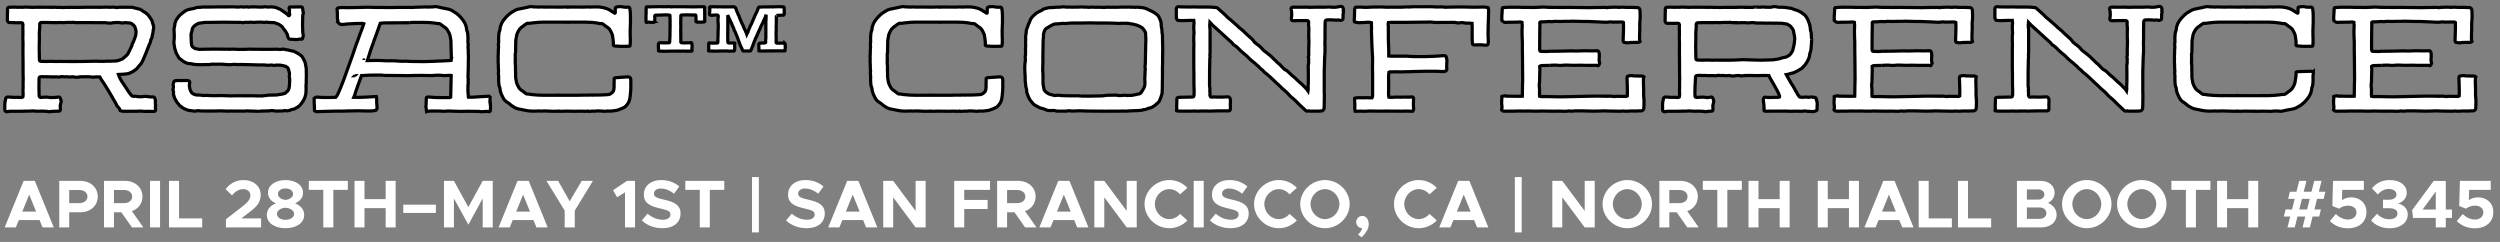 <svg width="775" height="75" xmlns="http://www.w3.org/2000/svg" fill="none">

 <rect width="100%" height="100%" fill="#808080" stroke="none"/>

 <g>
  <title>Layer 1</title>
  <path stroke="null" id="svg_1" fill="white" d="m48.15,33.374c0,0.24 0.08,0.44 0.08,0.64c0.04,0.2 -0.16,0.48 -0.36,0.52l-0.24,0c-0.24,0 -0.44,0 -0.68,0c-0.44,0 -1.6,-0.04 -2.08,0c-0.2,0 -0.44,0 -0.64,-0.04c-0.44,-0.08 -0.88,-0.08 -1.72,0c-0.16,0 -0.32,-0.04 -0.52,0c-0.6,0.04 -1.24,-0.04 -1.84,0c-0.6,0.04 -1.24,0 -1.84,0c-0.44,0 -0.48,0 -1.04,-0.2c-0.08,-0.12 -0.12,-0.24 -0.16,-0.36c-0.04,-0.12 -0.08,-0.28 -0.16,-0.36c-0.28,-0.24 -0.44,-0.56 -0.72,-0.84c-0.12,-0.24 -0.24,-0.56 -0.4,-0.8c-0.12,-0.24 -0.28,-0.44 -0.4,-0.68c-0.16,-0.24 -0.28,-0.44 -0.4,-0.68c-0.16,-0.28 -0.28,-0.56 -0.44,-0.8c-0.8,-1.32 -1.52,-2.64 -2.36,-3.88c-0.28,-0.4 -0.48,-0.76 -0.76,-1.12c-0.08,-0.12 -0.32,-0.48 -0.56,-0.92l-0.68,0c-0.24,0 -0.52,-0.04 -0.76,0c-0.28,0 -0.52,0.04 -0.8,0.08c-0.12,0 -0.28,-0.04 -0.4,-0.08c-0.32,-0.08 -3.08,-0.08 -3.44,-0.04l-0.64,0.12c-0.32,0.04 -1.04,0.04 -1.32,-0.08c-0.08,0 -0.16,0 -0.32,-0.04c-0.4,0.08 -0.88,0.04 -1.4,0.04c-0.28,-0.04 -0.6,-0.12 -0.92,-0.04c-0.16,0.04 -0.32,0 -0.52,0c-0.16,0 -0.32,-0.08 -0.44,-0.08c-0.36,0.04 -0.68,0.12 -0.96,0.16c-0.92,-0.16 -1.84,0.04 -2.8,-0.08c-0.88,0 -1.76,0 -2.6,-0.04c-0.16,0 -0.28,0.04 -0.4,0.04c-0.2,0 -0.36,0.16 -0.4,0.32l0,0.12c0.04,1.04 -0.08,1.76 -0.04,2.48c0,0.8 0,1.56 0.04,2.36c0,0.24 0,0.56 0.04,0.8c0.12,0.24 0.28,0.32 0.44,0.32c0.2,0 0.36,0 0.52,-0.04c0.32,0 0.4,0 0.68,-0.04c0.72,-0.08 1.04,0.04 1.32,0.04c0.2,0 0.36,0.08 0.56,0.08c1.6,0 1.96,-0.08 2.36,-0.16c0.24,-0.08 0.56,0.08 0.64,0.32c0,0.08 0.04,0.16 0.12,0.24c0.04,0.12 0.04,0.28 0.08,0.4c0.08,0.16 0.12,0.32 0.08,0.48c-0.12,0.4 -0.2,0.72 -0.28,1.16c0.04,0.36 0.04,0.72 0.04,1.04c0,0.16 -0.04,0.28 0,0.4c-0.04,0.16 -0.2,0.32 -0.36,0.32c-0.6,0.08 -2.6,0 -3.12,0.2c-0.32,-0.08 -0.6,-0.16 -1.24,-0.16c-0.36,0 -0.72,-0.04 -1.08,-0.04c-0.64,0 -1.32,0.08 -1.96,0c-0.44,-0.08 -0.88,-0.08 -1.32,-0.04c-0.44,0.08 -0.88,0.04 -1.32,0.04c-0.64,0 -1.32,0 -1.96,0.04l-1.32,0c-1.8,-0.04 -2.36,0 -2.88,0.16l-0.4,-0.12c-0.12,-0.08 -0.24,-0.16 -0.24,-0.32c-0.04,-0.52 -0.04,-1.04 -0.04,-1.56c0.04,-0.6 0.04,-1.16 0.24,-1.72c0.04,-0.12 0,-0.24 0.04,-0.4c0.04,-0.16 0.16,-0.28 0.32,-0.36l0.12,-0.08c0.32,0 0.6,0 0.92,0c0.36,0.12 1.96,0.08 2.36,0.08c0.44,0 0.88,0.04 1.32,0.04c0.16,0 0.24,-0.12 0.32,-0.2c0.08,-0.44 0.08,-0.84 0.04,-1.28c-0.04,-0.4 -0.04,-0.8 0,-1.2c0.04,-0.52 0,-1.04 0,-1.56c0.04,-0.56 0.04,-1.12 0.04,-1.64c-0.04,-0.52 -0.04,-1.04 -0.04,-1.56l0,-2.56c0,-1.4 -0.04,-2.84 -0.04,-4.28l0,-0.64c0.04,-1.24 0.04,-2.4 -0.04,-3.6c0,-0.28 0.04,-0.56 0.04,-0.84c0,-0.24 -0.04,-0.52 0,-0.8c0.04,-0.4 -0.04,-0.76 -0.04,-1.16l0.04,-1.36c0,-0.04 0,-0.12 -0.04,-0.16l-0.12,-0.24c-0.08,-0.04 -0.16,-0.08 -0.24,-0.08c-1.16,0 -2.68,0 -3.84,-0.08c-0.24,0 -0.4,-0.16 -0.52,-0.36c-0.04,-0.08 -0.08,-0.16 -0.08,-0.24c0,-0.88 0,-1.52 0.04,-2.44c0,-0.2 0.08,-0.44 0.04,-0.64c0,-0.2 -0.04,-0.36 -0.04,-0.52c-0.04,-0.2 0.24,-0.56 0.48,-0.52c0.72,0 1.84,-0.08 2.52,0c0.12,0.04 0.28,0.04 0.4,0c0.64,-0.08 1.32,0.08 1.96,-0.04c0.24,-0.04 0.44,-0.04 0.68,0c0.4,0 0.8,0.04 1.16,0.04c0.4,0.04 0.8,0.04 1.2,0l0.28,0c1.16,0 2.36,-0.04 3.56,0c0.88,0.04 1.76,0 2.64,0c0.32,0.04 0.68,0.08 1.04,0.04c0.2,-0.04 0.44,0 0.64,0c0.28,0 0.56,0.04 0.8,0.04c0.24,0 0.44,-0.04 0.68,-0.04c1.12,0 2.68,-0.04 3.8,0c1.24,-0.08 4.88,-0.04 6.12,-0.04c0.4,0.04 0.76,0 1.16,0c0.68,-0.04 2.12,-0.08 2.8,0c0.2,0 0.44,-0.04 0.64,-0.04c0.4,0 0.8,0 1.2,0.12l0.24,0c0.48,-0.12 0.96,-0.08 1.44,-0.08l3.24,0c0.2,0.04 0.44,0.16 0.72,0.2c0.24,0.04 0.48,0.12 0.76,0.2c0.08,0.08 0.24,0.08 0.36,0.08c0.4,0.04 0.76,0.24 1.12,0.44c0.32,0.32 0.68,0.52 1.08,0.72l0.44,0.36c0.24,0.2 0.52,0.44 0.72,0.76c0.28,0.44 0.64,0.84 0.92,1.4l0.32,1.16c0.2,0.36 0.16,0.72 0.2,1.08c0,0.08 -0.04,0.16 -0.04,0.24c-0.12,0.24 -0.12,0.52 -0.12,0.8c-0.04,0.36 -0.08,0.68 -0.2,1c-0.04,0.12 -0.04,0.2 -0.08,0.28c-0.04,0.2 0,0.48 -0.08,0.68c-0.08,0.2 -0.2,0.4 -0.32,0.6c0,0.04 -0.04,0.08 -0.04,0.12c-0.04,0.12 -0.04,0.24 -0.08,0.36l-0.12,0.52c-0.2,0.4 -0.44,0.8 -0.52,1.24c-0.36,0.64 -0.48,1.32 -0.8,1.96c-0.28,0.6 -0.52,1.24 -0.76,1.84c-0.2,0.56 -0.52,1.04 -0.76,1.48c-0.4,0.44 -0.8,0.8 -1.08,1.24c-0.16,0.28 -0.4,0.48 -0.68,0.64c-0.24,0.2 -0.52,0.36 -0.72,0.52c-0.4,0.2 -0.76,0.36 -1.12,0.52c-0.16,0.04 -0.28,0.28 -3.4,0.4c0.28,0.88 0.76,1.76 1.36,2.64c0.44,0.6 0.84,1.28 1.28,1.92c0.44,0.72 0.92,1.4 1.48,2.04l0.28,0.12c0.2,0.08 0.4,0.12 0.64,0.04c0.2,-0.04 0.44,-0.04 0.64,0.04c0.12,0.04 0.28,0.08 0.4,0.08c1.04,0.04 1.32,0.04 1.96,-0.08c0.08,-0.04 0.2,-0.04 0.36,-0.04c0.2,0.04 1.32,0.2 1.64,0.2l0.8,0c0.12,0 0.24,0.08 0.32,0.2c0.16,0.24 0.24,0.48 0.28,0.72c0,0.24 0.04,0.44 0,0.68c0,0.36 0,0.72 0.08,1.04c0.04,0.08 0,0.16 -0.04,0.28c-0.04,0.16 -0.08,0.28 -0.04,0.4zm-12.52,-14.44l0.88,-0.16c0.36,-0.04 0.64,-0.2 1,-0.32c0.2,-0.04 0.4,-0.16 0.6,-0.32c0.56,-0.48 1.12,-0.88 1.52,-1.4c0.12,-0.32 0.28,-0.6 0.44,-0.88c0.24,-0.52 0.52,-1.12 0.8,-1.68c0.04,-0.48 0.32,-0.88 0.52,-1.32c0.24,-0.56 0.44,-1.16 0.64,-1.76c0.04,-0.12 0.08,-0.24 0.08,-0.4c0.04,-0.44 0.12,-0.88 0,-1.36c-0.08,-0.12 -0.16,-0.76 -0.28,-0.96c-0.24,-0.44 -0.6,-0.76 -1,-1.04c-0.16,-0.08 -0.32,-0.2 -0.48,-0.2c-0.48,0 -1,-0.08 -1.48,-0.12c-0.6,0.12 -1.2,0.16 -1.8,0c-0.08,-0.04 -0.2,-0.04 -0.28,-0.04c-0.6,0 -1.24,0 -1.84,0.08c-0.12,0 -0.24,0.04 -0.36,0.08c-0.28,0.08 -0.52,0.04 -1.6,-0.04c-0.12,-0.04 -0.24,-0.08 -0.36,-0.08c-0.6,0.08 -1.16,0 -1.72,0c-0.8,0 -1.6,0.04 -2.4,0c-0.56,-0.04 -3.52,0 -4.08,0c-0.44,0 -1.28,0.04 -1.72,-0.12c-0.12,0 -0.24,0.08 -0.4,0.08c-0.24,-0.04 -0.52,-0.04 -0.8,-0.04c-0.36,0 -0.76,0 -1.16,0.04c-0.4,0.08 -0.8,0 -1.2,0.04c-0.44,-0.08 -0.88,-0.04 -1.32,0l-1.44,0c-1.24,-0.04 -2.48,-0.08 -3.68,-0.04c-0.04,0 -0.12,0 -0.16,0.04c-0.04,0.04 -0.12,0.08 -0.16,0.16c-0.04,0.04 -0.08,0.08 -0.08,0.12c0.04,0.6 0,1.24 -0.04,1.84c-0.08,0.52 -0.12,1.04 -0.08,1.56c0.04,0.72 0,1.36 0,2.04c-0.04,1.4 -0.08,2.84 0,4.24l0,0.68c0,0.32 0,0.68 0.04,1.08c0,0.08 0.04,0.16 0.16,0.2c0.08,0.04 0.16,0.08 0.24,0.08c0.56,0.04 1.12,0.04 1.72,0.04c0.88,-0.04 1.76,-0.08 2.6,0l0.56,0c0.84,-0.04 1.64,0 2.48,0c1.6,0 3.56,0.04 5.16,0c0.16,0 0.36,0.04 0.52,0c2.96,-0.08 3.56,-0.08 4.12,-0.08c0.56,0 1.12,0.08 1.72,0.04c0.44,0 0.88,0.04 1.32,-0.04c0.2,-0.04 1.24,0 1.44,0c0.4,0 0.96,0 1.36,-0.04zm44.753,15.56c-1.16,-0.08 -2.36,0 -3.16,-0.08c-0.2,0 -0.44,0 -0.64,-0.04c-0.16,-0.04 -0.28,0 -0.4,0.04c-0.16,0.04 -0.36,0.04 -0.52,0.04c-1.32,-0.08 -2.64,0.04 -3.96,-0.04c-1,0.08 -2,0 -3.04,-0.04l-0.24,0c-1.72,0.08 -3.44,0.04 -5.16,0.04c-0.52,0.04 -1.04,0 -1.56,-0.08c-0.32,-0.04 -0.64,-0.04 -0.92,0.08c-0.24,0.04 -0.52,0.04 -0.8,0c-0.48,-0.08 -0.96,-0.16 -1.44,-0.2c-0.32,-0.04 -0.68,-0.16 -0.96,-0.32c-0.16,-0.08 -0.32,-0.16 -0.52,-0.2c-0.12,-0.04 -0.24,-0.12 -0.32,-0.2c-0.28,-0.28 -0.64,-0.44 -0.96,-0.68c-1,-1.16 -1,-1.16 -1.6,-2.28c-0.12,-0.4 -0.28,-0.84 -0.4,-1.2l0,-0.96c-0.04,-0.12 -0.08,-0.24 -0.12,-0.36c-0.08,-0.2 -0.08,-0.36 0,-0.52c0,-0.08 0.04,-0.16 0.08,-0.28c0.04,-0.2 0.04,-0.4 -0.04,-0.64c-0.04,-0.12 -0.08,-0.24 -0.04,-0.36c0.04,-0.28 0.12,-0.52 0.2,-0.76l0.12,-0.24c0.08,-0.12 0.2,-0.2 0.32,-0.2c0.68,-0.04 1.32,-0.08 2,-0.04c0.6,0 1.2,-0.04 1.84,0c0.08,0 0.16,0.04 0.24,0.04c0.24,0.04 0.48,0.36 0.44,0.6c0,0.16 -0.04,0.32 -0.08,0.48c-0.08,0.2 -0.08,0.36 -0.04,0.52l0.12,0.8c0.08,0.4 0.28,0.76 0.44,1.08c0.12,0.28 0.4,0.48 0.68,0.64c0.44,0.2 0.88,0.36 1.4,0.32c0.4,0 0.76,0 1.16,0.08c0.36,0.04 0.68,0.12 1.04,0.04l0.68,0c0.96,0.08 1.92,0.12 2.88,0.08c0.92,-0.04 1.84,-0.04 2.76,0c0.92,0.08 1.84,0.08 2.8,0.04c1.16,-0.04 2.36,0 3.56,0c1.08,-0.04 2.44,0 3.52,0.04l1.2,0c0.24,0.04 0.52,0.04 0.84,-0.08c0.08,-0.04 0.16,-0.04 0.24,0c0.16,0 0.36,0 0.52,-0.04c0.24,-0.08 0.52,-0.12 0.8,-0.12c0.68,0 1.28,-0.04 1.96,-0.04c0.44,0 0.88,-0.04 1.32,-0.16c0.2,-0.04 0.44,-0.08 0.64,-0.08c0.4,-0.04 0.8,-0.2 1.16,-0.32c0.2,-0.2 0.44,-0.44 0.72,-0.64c0.16,-0.2 0.28,-0.44 0.4,-0.68c0.04,-0.04 0.04,-0.08 0.04,-0.12c0.08,-0.32 0.12,-0.68 0.16,-1.04c-0.08,-0.32 0.04,-0.6 0.04,-0.92c0.04,-0.48 0.04,-1.28 -0.12,-1.76c-0.04,-0.12 0.08,-0.24 0.04,-0.36c0,-0.32 0.12,-0.68 -0.04,-0.96c-0.16,-0.72 -0.28,-1.16 -0.44,-1.4c-0.2,-0.16 -0.48,-0.32 -0.72,-0.48c-0.16,-0.04 -0.28,-0.04 -0.4,-0.08c-0.36,-0.08 -0.68,-0.2 -1.04,-0.24c-0.4,-0.04 -0.8,-0.04 -1.2,-0.04c-0.2,0 -0.44,0 -0.64,0.08c-0.32,0.04 -0.6,0.04 -0.92,-0.08c-0.12,0 -0.24,-0.04 -0.36,0c-0.36,0.08 -0.72,0 -1.04,0.08c-0.08,0 -0.2,-0.04 -0.28,-0.08c-0.68,-0.08 -1.72,-0.04 -2.44,-0.04c-0.72,-0.04 -1.72,-0.04 -2.48,-0.08c-0.72,-0.04 -1.48,-0.04 -2.24,-0.04c-0.44,-0.04 -0.88,-0.04 -1.32,0l-0.64,0c-0.84,-0.12 -1.28,-0.04 -2.12,0.04c-0.4,0 -0.8,-0.04 -1.16,-0.04c-0.64,-0.08 -1.24,-0.08 -1.84,-0.12c-0.8,0 -1.6,0.04 -2.4,0c-0.24,0 -0.52,0 -0.8,0.08c-0.36,0.08 -0.76,0.08 -1.16,0.04c-0.68,0 -1.32,0 -1.96,0.04c-0.72,0 -1.44,-0.08 -2.12,-0.12c-0.48,-0.24 -0.96,-0.16 -1.44,-0.24c-0.32,-0.04 -0.6,-0.12 -0.88,-0.24c-0.44,-0.24 -0.88,-0.44 -1.24,-0.76c-0.2,-0.2 -0.4,-0.36 -0.64,-0.48c-0.16,-0.12 -0.24,-0.24 -0.36,-0.4c-0.08,-0.16 -0.12,-0.32 -0.24,-0.48c-0.56,-0.72 -0.76,-1.6 -1,-2.44c-0.16,-0.72 -0.16,-1.48 -0.24,-1.52l0,-0.24c0.2,-1.6 0.12,-2.56 0.04,-4.16c0.08,-0.56 0.28,-1.08 0.28,-1.6c0,-0.08 0,-0.2 0.04,-0.28c0.16,-0.24 0.24,-0.48 0.28,-0.72c0,-0.04 0.04,-0.08 0.04,-0.12c0.44,-0.72 0.96,-1.4 1.6,-1.92c0.4,-0.32 0.76,-0.6 1.16,-0.88c0.32,-0.24 0.72,-0.4 1.08,-0.48c0.52,-0.12 1.04,-0.28 1.56,-0.32c0.16,0 0.32,-0.08 0.48,-0.16c0.32,-0.16 0.68,-0.16 1.04,-0.24c0.44,0.12 0.88,-0.08 1.32,-0.08l1.16,0c0.44,0 0.88,0 1.32,0c0.92,0 1.88,0 2.8,-0.04l2.64,0c0.76,0 1.16,-0.04 1.96,0c0.56,0.04 1.16,0.12 1.72,0c0.16,-0.04 0.32,-0.04 0.52,0c0.56,0.08 0.72,0.08 1.28,0c0.28,-0.04 0.52,0 0.8,0.08c0.36,-0.04 0.52,-0.08 0.76,-0.08l0.28,0c0.48,0 0.96,0 1.44,0c0.48,0.08 0.96,0.08 1.44,0.04c0.36,0.04 0.72,0.04 1.08,-0.08c0.16,0.04 0.32,0 0.52,0.04c0.44,0.12 0.92,0 1.44,0c0.28,0 0.6,0.04 0.92,0.08c0.32,0.04 0.68,0.08 1,0.28c0.12,0.08 0.24,0.12 0.36,0.16c0.2,0.04 0.4,0.12 0.6,0.24c0.36,0.24 0.76,0.44 1.08,0.72c0.8,0.52 0.8,0.52 1.56,1.24l0.08,0c0.12,-0.04 0.16,-0.08 0.2,-0.16c0,-0.16 0.04,-0.28 0,-0.4c-0.12,-0.4 -0.08,-0.8 -0.04,-1.2l-0.12,-0.48c-0.04,-0.28 0.12,-0.44 0.32,-0.48c0.36,0 0.72,0.08 1.08,0.04c0.36,-0.04 0.76,-0.04 1.16,-0.04l1.08,0c0.08,0 0.16,0.04 0.24,0.04c0.12,0 0.28,0.16 0.28,0.24c0.04,0.16 0.08,0.32 0.08,0.52c0.04,0.2 0.04,0.44 0.08,0.64c0,0.16 0.08,0.32 0.12,0.48c-0.08,0.28 -0.2,0.48 -0.2,0.76c0.04,0.36 -0.08,0.72 -0.04,1.08c0.04,0.12 0.04,0.24 0,0.4c-0.08,0.88 0,1.76 0,2.64c0,0.36 0.04,1.4 0.16,1.8c0.08,0.16 0.04,0.36 0,0.52l-0.24,0.76c0,0.04 -0.24,0.2 -0.32,0.16c-0.08,0 -0.16,-0.04 -0.24,-0.04c-0.16,-0.04 -0.28,-0.04 -0.4,0c-0.24,0.08 -0.52,0.12 -0.8,0.12c-0.56,-0.04 -1.12,0 -1.68,-0.08c-0.16,-0.04 -0.28,0 -0.4,0c-0.28,-0.04 -0.32,-0.12 -0.48,-0.36c-0.28,-0.32 -0.24,-1.2 -0.56,-1.52c-0.08,-0.24 -0.56,-0.88 -0.72,-1.08c-0.08,-0.08 -0.32,-0.32 -0.36,-0.44c-0.24,-0.56 -0.6,-0.72 -1.08,-1.08c-0.12,-0.08 -0.28,-0.16 -0.44,-0.24l-1,-0.36c-0.12,-0.08 -0.24,-0.08 -0.36,-0.08c-0.36,-0.04 -0.72,0 -1.08,-0.04c-0.44,-0.04 -0.88,-0.04 -1.32,-0.12c-0.16,0.12 -0.32,0.04 -0.52,0.08c-0.44,0.04 -0.84,-0.12 -1.28,-0.08c-0.52,0.04 -1,0 -1.48,0.04c-0.24,0.04 -0.52,0.08 -0.76,0.04c-0.36,-0.08 -0.72,-0.08 -1.08,-0.04c-0.32,0.04 -0.68,0.08 -1.04,0c-0.2,0 -0.44,0 -0.64,0.04c-0.44,0.16 -0.48,0.12 -0.92,0c-1.52,0 -2.68,-0.04 -4.2,-0.04c-0.84,-0.04 -1.68,0 -2.52,0c-0.92,0 -1.84,0.04 -2.76,0.04l-0.8,0c-0.56,-0.04 -1.28,0 -1.84,0.12c-0.32,0.08 -0.64,0.08 -0.92,0.12c-0.2,0.08 -0.4,0.2 -0.6,0.28c-0.12,0.04 -0.28,0.08 -0.36,0.16l-0.72,0.6c-0.24,0.28 -0.44,0.56 -0.48,0.92c-0.04,0.24 -0.04,0.44 -0.12,0.64c-0.16,0.28 -0.16,0.6 -0.24,0.96l0.04,0.96c0,0.24 0,0.44 0,0.6c0,0.4 0,0.4 0.04,0.76c0,0.28 0.04,0.56 0.08,0.8c0.08,0.36 0.24,0.68 0.6,0.88c0.6,0.52 0.96,0.32 1.4,0.48c0.12,0.04 0.28,0.04 0.4,0.08c0.52,-0.04 1.08,-0.04 1.6,-0.04c0.8,0.04 1.72,-0.04 2.52,-0.04c1.68,0 3.36,0 5.04,0.04c0.08,0 0.16,0.04 0.24,0.04c0.68,-0.12 0.92,-0.04 1.6,-0.04c0.68,0.04 1.4,0.08 2.08,0.04c0.68,0.04 1.32,0 2,-0.04c0.36,-0.04 0.68,-0.04 1.04,0c1.64,0 3.44,0 5.04,0.04c1.08,0 2.12,0 3.16,-0.04c0.2,0 0.36,0.04 0.6,0.08c0.36,0 0.8,-0.08 1.24,-0.12c0.24,0.08 0.52,0.16 0.76,0.2c0.32,0 0.64,0.08 0.92,0.16c0.44,0.08 1,0.28 1.44,0.32c0.12,0.04 0.24,0.08 0.36,0.16c0.4,0.24 0.8,0.44 1.16,0.64c0.32,0.2 0.64,0.44 0.92,0.68c0.2,0.16 0.24,0.4 0.36,0.56c0.12,0.24 0.24,0.44 0.36,0.6c0.2,0.36 0.32,0.72 0.44,1.08c0.04,0.2 0.08,0.36 0.08,0.52c0.04,0.2 0.04,0.36 0.08,0.52c0.16,0.44 0.12,0.88 0.12,1.32c0.04,0.88 0.04,2 0,2.72c-0.04,0.6 0.04,1.2 -0.08,1.84c0.08,0.6 0,1.2 0,1.84c0,2.16 -1.56,4.04 -2.36,4.68c-0.4,0.24 -0.8,0.48 -1.24,0.72c-0.12,0.08 -0.24,0.12 -0.36,0.08c-0.08,0 -0.16,0 -0.28,0.04l-0.36,0.12c-0.32,0.24 -0.92,0.24 -1.28,0.36c-0.08,0.04 -0.16,0 -0.24,-0.04c-0.24,-0.08 -0.44,-0.08 -0.64,-0.04c-0.28,0.04 -0.52,0.16 -0.8,0.12c-0.28,-0.04 -0.52,0 -0.8,0c-0.24,0.04 -0.52,0 -0.76,0c-0.24,0.04 -0.44,0 -0.68,-0.04c-0.36,-0.12 -0.76,-0.12 -1.16,-0.08c-0.08,0 -0.16,0 -0.28,0.04c-0.28,0.04 -0.6,0.12 -0.88,0.04c-0.48,0.08 -0.96,0.04 -1.48,0.04c-0.2,0 -0.4,0.04 -0.48,0.04l-0.4,0.04zm71.568,-2.64c0.12,0.6 0.16,1.24 0.08,2.32c0,0.24 -0.08,0.36 -0.24,0.44c-0.36,-0.04 -0.64,-0.08 -1,-0.08c-0.32,0 -0.72,0.12 -1.8,0.08c-0.24,-0.08 -0.36,-0.08 -0.96,-0.08c-1,0 -2,-0.04 -3,-0.04c-0.72,0 -1.44,0.04 -2.16,0.04c-1.04,-0.04 -2.04,-0.04 -3.08,-0.08c-0.56,-0.04 -1.04,-0.08 -1.56,0c-0.12,0.04 -0.24,0.04 -0.64,0.04c-0.2,-0.04 -1.92,-0.08 -2.84,-0.08c-0.72,-0.04 -1.52,0.04 -2.28,0.08c-0.08,0.04 -0.16,0.04 -0.24,0.08c-0.08,-0.52 -0.12,-1.04 -0.2,-1.56c0.12,-0.72 0.04,-1.68 0.12,-2.44c0,-0.12 0.08,-0.28 0.08,-0.36c0.16,-0.12 0.28,-0.16 0.52,-0.16c0.64,0.08 1.32,0.12 1.96,0.16c0.28,0.04 1.2,0.04 4.28,0.04c0.24,0 0.48,0.04 0.72,-0.12c0.08,-3.08 0.16,-5.88 0.16,-6.76c-0.32,-0.08 -0.6,0 -0.88,0c-0.72,0.08 -1.4,0.08 -2.12,0c-0.48,-0.08 -1.08,-0.08 -1.88,-0.04c-0.72,0.12 -1.44,0.08 -2.16,0.08c-0.76,0 -1.48,-0.04 -2.2,-0.04c-1,0 -2,0 -3,0.04c-0.12,0 -0.28,0.04 -1.2,0.04c-0.76,0 -1.48,-0.04 -2.24,-0.04l-0.76,0c-2.08,0 -3.2,0 -4.16,-0.04c-0.04,0 -0.04,0.04 -0.08,0c-1,-0.2 -2.84,-0.04 -4.6,-0.08c-0.28,0 -0.52,0.04 -0.76,0.04c-0.44,0.04 -0.84,0.08 -1.24,0.08l-0.52,0c-0.64,1.84 -1.92,5.12 -2.08,6c-0.08,0.2 -0.24,0.44 -0.36,0.76c2,0.08 5.52,-0.16 6.92,-0.24c0,0.04 0.08,0.16 0.12,0.24c0.08,0.04 0.08,0.08 0.08,0.12c0,0.64 0.04,1.28 0.04,1.8l0.12,1.44c-0.16,0.28 -0.28,0.44 -0.36,0.64c-0.72,0.24 -1.48,0.28 -4.12,0.2c-1,-0.04 -2.04,-0.04 -3.04,0c-0.32,0.04 -0.6,0 -0.92,0c-1.12,0.04 -1.72,0.08 -2.28,0.08c-0.8,0 -1.64,-0.04 -2.48,0c-0.8,0 -1.64,0.04 -3.24,0.08c-0.72,0.04 -1.52,0.04 -2.28,0.08c-0.24,0 -0.44,-0.08 -0.68,-0.28l-0.04,-0.2c0.08,-0.84 -0.08,-1.64 -0.08,-2.44l0,-1.2c0.4,-0.36 0.76,-0.48 1.28,-0.36c0.72,0.08 1.44,0.08 2.16,0.08c1.72,0 2.16,0 2.76,-0.04l0.48,0c0.4,-0.44 0.68,-0.92 1.08,-1.96c0.56,-1.28 0.84,-2.04 1.36,-3.36c0.64,-1.76 1.28,-3.48 1.88,-5.24c0.68,-1.76 1.28,-3.6 1.88,-5.4c0.48,-1.2 0.92,-2.48 1.36,-3.72c0.4,-1.04 0.8,-2.04 1.16,-3.12c-0.12,-0.04 -0.28,-0.12 -0.4,-0.12c-1.24,0.04 -2.52,0 -3.72,0.12c-0.72,0.04 -1.44,0.04 -2.2,0.2l-0.68,0c-0.2,0 -0.4,-0.08 -0.6,-0.24c-0.2,-0.16 -0.36,-0.32 -0.56,-0.56c0.04,-0.12 0.08,-0.28 0.12,-0.36c-0.04,-0.32 -0.16,-0.52 -0.16,-0.72c0,-1.36 0,-1.72 -0.04,-2.16c-0.04,-0.24 -0.04,-0.4 -0.08,-0.56c-0.04,-0.2 0.04,-0.36 0.2,-0.48c1,-0.24 2.08,-0.16 3.16,-0.12c1.2,0 1.8,0 2.4,-0.04c1.08,0 2.12,-0.08 3.2,-0.08c0.72,-0.04 1.44,0 2.16,0.04c1.64,0 3.32,0 5.48,0.04c0.92,0 1.8,-0.04 2.68,-0.04l3.64,0c0.48,0 0.2,0.08 0.68,0c1.08,-0.12 2.24,-0.04 3.36,-0.12c0.08,-0.04 0.16,-0.04 0.36,-0.04c0.76,0.12 1.52,0 2.24,0l0.2,0c0.84,-0.24 1.64,0.04 2.48,0.24c0.6,0.12 1.28,0.28 1.96,0.4c0.64,0.08 1.2,0.32 2,0.84c0.68,0.4 1.2,0.8 1.6,1.2c0.84,0.8 1.48,1.64 1.92,2.52c0.2,0.56 0.44,1.12 0.44,1.72c0,0.08 0.04,0.16 0.04,0.24c0.36,0.76 0.36,1.64 0.4,2.44c0,0.68 -0.08,1.36 0.08,2.04l0,0.12c-0.16,0.56 0,1.12 0,1.6c-0.04,0.96 0.12,1.88 0.04,2.8c-0.04,1.04 0,2 -0.04,3.04c-0.04,0.84 -0.04,1.72 -0.08,2.64c0.2,0.56 -0.04,1.08 0.08,1.6c0.04,0.2 -0.04,0.48 -0.08,0.68c0,1.12 -0.08,2 0.08,3.08c0,0.48 0,0.64 0.04,0.8c0.68,0.04 1.32,-0.04 1.92,-0.04l1.76,-0.12c1.4,-0.04 2,-0.12 2.72,-0.16l0.36,0.32c0,0.08 0.04,0.16 0,0.24c-0.08,0.36 -0.08,1 0,1.48zm-12.04,-13.68l0,-1c-0.04,-0.88 -0.04,-0.32 -0.04,-1.16c-0.04,-0.32 -0.04,-0.52 -0.04,-1.24c0,-0.4 -0.04,-0.8 -0.04,-1.24c0.12,-0.92 -0.2,-1.76 -0.32,-2.68c-0.12,-0.44 -0.36,-0.84 -0.6,-1.24c-0.12,-0.32 -0.32,-0.6 -0.64,-0.88c-0.32,-0.24 -0.48,-0.4 -0.72,-0.52c-0.32,-0.28 -0.64,-0.52 -1,-0.76c-0.2,-0.08 -0.36,-0.2 -0.52,-0.16c-0.4,0.08 -0.72,-0.08 -1.08,-0.12c-1,-0.16 -2.48,-0.24 -3.88,-0.24c-0.84,0 -1.64,0.04 -2.44,0c-0.8,0 -0.76,0 -1.56,0.04c0.2,0.04 -0.24,0.08 -1.08,0.08c-2.04,0.04 -4.56,0 -6.56,0.04c-0.48,0 -1,0.08 -1.48,0.12c-0.04,0.12 -0.08,0.2 -0.16,0.36c-0.16,0.52 -0.36,1.04 -0.56,1.6c-0.28,0.8 -0.6,1.64 -0.88,2.48c-0.16,0.4 -0.4,0.88 -0.48,1.32l-0.76,2.08c-0.08,0.28 -0.2,0.64 -0.36,1.08c-0.24,0.76 -0.24,0.92 -0.4,1.28c-0.12,0.32 -0.28,0.84 -0.44,1.36l0.44,0c0.96,0 0.8,-0.04 1.76,-0.04c1.08,0 2.12,0 3.2,0.08c0.12,0.04 0.2,0.04 0.56,0.04c0.72,0 1.72,-0.04 2.48,0c1.2,0.08 2.32,0.2 3.52,0.12l0.32,0c0.68,0.04 0.6,0.08 1.28,0.08c1.6,0 2.36,0.04 4,0.04c0.68,0 1.44,-0.04 2.8,-0.08c1.52,-0.04 3.04,-0.12 4.64,-0.2c0.28,-0.04 0.6,-0.04 0.96,-0.08c0.04,-0.28 0.04,-0.4 0.08,-0.56zm-27.12,0.4c0,-0.04 0,-0.04 0,0l0,0zm-2.84,4.92c0,0 0.04,0 0.08,-0.04c-0.04,0 -0.08,0.04 -0.08,0.04zm72.173,11.04c-0.2,0 -0.28,0 -0.36,-0.04c-1.12,-0.08 -2.12,0 -3.36,0l-3.08,-0.04c-0.44,0 -0.84,0.04 -1,0.04l-1.2,0l0,-0.04l-1.16,0.04c-1.24,0.04 -2.64,-0.16 -3.76,-0.08c-0.08,0.04 -0.12,0.04 -0.36,0.04c-0.76,-0.12 -1.52,0 -2.24,0l-0.2,0c-1.24,-0.04 -1.64,-0.04 -2.48,-0.24c-0.6,-0.12 -1.28,-0.28 -1.96,-0.4c-0.64,-0.08 -1.2,-0.32 -2,-0.84c-0.56,-0.32 -1,-0.84 -1.6,-1.2c-1.24,-0.72 -1.44,-1.56 -1.92,-2.52c-0.2,-0.56 -0.44,-1.12 -0.44,-1.72c0,-0.08 -0.04,-0.16 -0.04,-0.24c-0.36,-0.76 -0.36,-1.64 -0.4,-2.44c0,-0.68 0.08,-1.36 -0.08,-2.04l0,-0.12c0.16,-0.56 0,-1.12 0,-1.6c0.04,-0.96 -0.12,-1.88 -0.04,-2.8c-0.08,-0.92 0.08,-1.84 0.04,-2.8c0,-0.48 0.16,-1.04 0,-1.6l0,-0.12c0.16,-0.68 0.08,-1.36 0.08,-2.04c0.04,-0.8 0.04,-1.68 0.4,-2.44c0,-0.08 0.04,-0.16 0.04,-0.24c0,-0.6 0.24,-1.16 0.44,-1.72c0.4,-0.8 0.96,-1.56 1.92,-2.52c0.4,-0.4 0.92,-0.8 1.6,-1.2c0.8,-0.52 1.36,-0.76 2,-0.84c0.68,-0.12 1.36,-0.28 1.96,-0.4c0.84,-0.2 1.64,-0.48 2.48,-0.24l0.2,0c0.72,0 1.48,0.12 2.24,0c0.24,0 0.28,0 0.36,0.04c1.12,0.08 0.52,0 1.76,0l3.88,0.04c0.44,0 0.84,-0.04 1,-0.04l1.2,0l0,0.04l1.16,-0.04c1.24,-0.04 3.44,0.08 4.56,0c0.12,-0.04 0.24,-0.04 0.36,-0.04c0.76,0.12 1.52,0 2.24,0l0.2,0c1.24,0 1.64,0.04 2.48,0.24c0.8,0.16 1.4,0.4 1.88,0.68c0.24,0.16 0.48,0.28 0.8,0.52l0.08,0.04c0.12,0.08 0.32,0.24 0.52,0.32l0.24,0.16l0.04,0c0.08,0 0.12,-0.04 0.12,-0.12c0.04,-0.36 0,-0.92 0,-1.24c0,-0.24 0,-0.28 0.04,-0.36c0.08,-0.12 0.12,-0.16 0.16,-0.16c0.48,-0.12 0.84,-0.16 1.16,-0.16c0.28,0 0.6,-0.04 0.92,0.08c0.16,0.04 0.36,0.08 0.56,0.08c0.44,0 0.84,0.08 1.28,0c0.16,0 0.4,0.2 0.4,0.36c0.12,0.72 0.2,1.48 0.2,2.32l0,1.16l0,1.04c-0.04,0.68 -0.08,1.32 -0.08,2c-0.04,0.36 0,0.68 0,1.04l0,1.08c0,0.2 0.04,0.36 0.04,0.52c0,0.68 0.04,2.6 -0.2,2.6l-2.44,0.04l-0.8,-0.04l-0.04,0c-0.32,0.04 -0.4,0.04 -0.52,-0.04c-0.92,0 -1.28,-0.08 -1.28,-0.32c0.12,-0.92 -0.16,-2.2 -0.28,-3.12c-0.12,-0.44 -0.36,-0.84 -0.56,-1.24c-0.16,-0.36 -0.36,-0.64 -0.64,-0.88c-0.32,-0.24 -0.48,-0.4 -0.72,-0.52c-0.32,-0.28 -0.68,-0.52 -1,-0.76c-0.2,-0.08 -0.36,-0.2 -0.52,-0.16c-0.4,0.08 -0.72,-0.04 -1.08,-0.12c-1.08,-0.2 -2.68,-0.32 -3.96,-0.32l-3.64,0l-1.76,0l0,0.04l-0.96,-0.04c-0.16,0.04 -0.32,0.04 -0.52,0l-3.44,0l-2.44,0c-1.08,0 -2,0.08 -3.52,0.24c-0.36,0.04 -1,0.2 -1.4,0.12c-0.2,-0.04 -0.32,0.08 -0.52,0.16c-0.6,0.4 -0.84,0.56 -1.04,0.76c-0.28,0.16 -0.48,0.32 -0.68,0.52c-0.4,0.4 -0.56,0.6 -0.68,0.88c-0.28,0.48 -0.44,0.84 -0.56,1.24c-0.12,0.92 -0.44,1.84 -0.32,2.76c0,0.44 -0.04,0.84 -0.04,1.24l0,1.24c-0.04,0.84 -0.12,0.12 -0.12,1c0,0.84 0.04,0.92 0.04,1.72l-0.04,0l0,0.84c0,0.88 0.08,0.16 0.08,1l0,1.24c0,0.4 0.04,0.8 0.04,1.24c-0.12,0.8 0.16,1.64 0.28,2.56c0.12,0.44 0.36,0.84 0.56,1.24c0.16,0.36 0.36,0.64 0.64,0.88c0.32,0.24 0.48,0.4 0.72,0.52c0.32,0.28 0.68,0.52 1,0.76c0.2,0.08 0.36,0.2 0.52,0.16c0.4,-0.08 0.72,0.08 1.08,0.12c1.32,0.16 2.88,0.24 3.96,0.24l4.44,0l0.16,0l0,-0.04l0.96,0.04c0.16,-0.04 0.32,-0.04 0.52,0l4.24,0c0.52,0 1.08,-0.04 1.6,-0.04l0.68,0c1.2,0 1.48,0 1.88,-0.04c0.44,0.04 0.92,0.04 1.4,0c0.24,-0.04 0.52,0.08 3.32,-0.08c0.28,-0.04 0.6,-0.04 0.92,-0.08c0.04,0 0.08,-0.04 0.12,-0.04c0.12,-0.04 0.24,-0.04 0.32,-0.12c0.2,-0.12 0.36,-0.28 0.56,-0.4c0.36,-0.28 0.56,-0.68 0.6,-1.24c0.04,-0.08 0.04,-0.12 0.04,-0.32l0,-0.96c0,-0.6 0.04,-1.24 0.04,-1.84c0,-0.16 0.16,-0.28 0.32,-0.28l3.36,-0.24c0.28,-0.04 0.56,-0.04 0.8,0c0.28,0.04 0.52,0.24 0.6,0.48c0.04,0.04 0.04,0.08 0.04,0.24c0.04,0.12 0.04,0.2 0.04,0.6c-0.04,0.48 -0.04,1 0,1.52c0,1.08 -0.08,2.04 -0.2,3c-0.12,1.32 -0.4,2.08 -0.96,2.72c-0.16,0.24 -0.44,0.52 -0.76,0.8c-0.68,0.36 -1.32,0.64 -2.32,0.96l-1,0.16c-0.76,0.12 -1.4,0.16 -2,0.08c-0.16,0 -0.32,0 -0.56,0.08c-0.12,0 -0.24,0.04 -0.36,0c-0.72,-0.08 -1.48,-0.08 -2.2,-0.12c-0.36,0 -0.68,0.16 -1.04,0.08c-0.36,0 -0.68,-0.04 -1.04,0.04c-0.24,0.04 -0.48,0.04 -0.68,0l-0.2,-0.04c-0.04,0.08 -0.04,0.08 -0.12,0.08zm36.369,-32.24c-0.04,0.08 -0.04,0.08 -0.04,0.4c-0.04,0.36 -0.04,0.76 0,1.16c0,0.16 0.04,0.32 0,0.44l0,0.36c0,0.8 0,0.8 0,1.28c0,0.2 0.04,0.44 0.04,0.68c-0.04,0.04 -0.04,0.12 -0.12,0.16l-0.16,0.04c-0.32,0.04 -1.32,0.08 -1.48,0.04l-0.64,0c-0.12,0 -0.2,-0.04 -0.36,-0.2c-0.04,-0.04 -0.04,-0.08 0,-0.16c0.08,-0.2 0.08,-0.28 0.04,-0.32l-0.04,-1.16c0,-0.2 0,-0.24 -0.04,-0.28c0,-0.04 -0.04,-0.04 -0.08,-0.08l-0.12,0c-0.2,0 -0.36,0 -0.56,0l-1.8,-0.04c-0.08,0 -0.4,0 -0.68,0c-0.56,0 -0.84,0 -1.12,0.04c-0.08,0 -0.12,0 -0.16,0.04c-0.04,0 -0.08,0 -0.08,0.04c-0.04,0.08 0,0.2 -0.04,0.28l0,0.6c0,0.36 -0.04,0.6 -0.04,1.52c0,0.24 0.04,0.6 0.04,1l0,0.24l-0.04,1.12c0.04,0.72 0.04,1.72 0.04,3.6c0,0.08 0.12,0.16 0.2,0.16c0.2,0.04 0.84,0.04 1.08,0.04c0.28,-0.04 1.28,0 1.56,-0.04c0.12,-0.04 0.24,-0.08 0.36,-0.04c0.12,0 0.2,0.08 0.2,0.16c0,0.04 0.04,0.08 0.04,0.12l0,0.16c0,0.04 0,0.08 0,0.12c0.08,0.16 0.08,1 0,1.08l0,0.16c0,0.08 0,0.2 0,0.32c0,0.08 0.04,0.16 0.08,0.36c0,0.04 -0.08,0.16 -0.16,0.16c-0.48,0 -1.8,0.04 -2.48,0c-0.08,0 -0.16,-0.04 -0.28,-0.04c-0.08,0 -0.16,0.04 -0.28,0.04c-0.08,0 -0.16,0.04 -0.2,0c-0.44,-0.04 -0.88,0 -1.32,0l-1.88,0c-0.6,0 -1.2,0.04 -1.8,0.04c-0.92,0 -1.84,-0.04 -1.96,-0.08c-0.04,0 -0.08,-0.04 -0.08,-0.04l0,-0.12c-0.04,-0.08 0,-0.2 0,-0.28l0,-0.24c-0.04,-0.24 0,-0.56 -0.04,-0.8c0,-0.8 0.04,-0.84 0.12,-0.96c0.12,-0.08 0.28,-0.08 0.4,-0.12c0.08,0.04 0.12,0.04 0.16,0l0.24,0c0.12,0.04 1.2,0.04 1.32,0.04c0.4,-0.04 0.76,0 1.16,-0.04c0.04,0 0.08,-0.04 0.08,-0.08c0.04,-0.12 0.04,-0.16 0.04,-0.24l0,-0.4c0.08,-0.92 0.08,-1.48 0.08,-2.36l0.04,-2.24c0,-0.2 0,-0.36 0,-0.48c-0.04,-0.28 0,-0.64 0,-0.96l-0.04,-1.12c0,-0.2 0,-0.4 0,-0.56c0,-0.08 0,-0.08 -0.08,-0.12l-0.24,0c-0.2,-0.08 -0.36,-0.08 -0.96,-0.08c-0.68,0 -2.32,0.04 -2.72,0.08c-0.2,-0.04 -0.4,0 -0.6,0.04c-0.04,0 -0.08,0.16 -0.12,0.24l0,0.16c0,0.04 0,0.12 0,0.16c0.04,0.16 0.04,0.92 0,1.04c-0.04,0.04 -0.04,0.12 0,0.16c0,0.04 0,0.08 0.04,0.12c-0.04,0 -0.04,0 -0.04,0.08c-0.04,0.16 -0.12,0.24 -0.36,0.24c-0.84,0 -1.16,0 -1.24,-0.04c-0.24,-0.04 -0.44,-0.04 -0.68,0c-0.04,0.04 -0.12,0.04 -0.2,0.08c-0.08,0.04 -0.16,0 -0.2,-0.12c0,-0.08 -0.04,-0.12 -0.04,-0.2c0,-0.08 0,-0.08 0.04,-0.12c0,-0.32 -0.04,-0.32 -0.04,-0.64c-0.04,-0.64 0.04,-1.28 0.04,-1.92c0,-1.52 0,-1.6 0.04,-1.72c0,-0.08 0.04,-0.12 0.12,-0.12c0.12,-0.04 0.48,0.04 0.88,0c0.64,0 0.92,-0.04 1.44,-0.04c1.52,0 2.36,-0.08 3.28,0c0.88,0 1.04,0 1.32,-0.04c0.28,0 0.4,0.04 0.68,0.08c0.28,0 0.4,0 0.52,-0.04c0.16,0 0.28,-0.04 0.56,0c0.92,0.04 2,-0.04 2.92,0c1.08,0 2.28,0.04 3.48,0.04c0.4,0 0.68,-0.04 1.08,-0.04l1.28,0c0.12,0 0.24,0 0.36,0c0.08,0 0.08,0 0.08,0.04c0.08,0 0.16,0.08 0.16,0.16zm24.92,11.32c0.04,0.56 0.04,1.72 -0.04,1.96l0,0.12c-0.04,0.04 -0.08,0.04 -0.12,0.08l-0.12,0c-0.36,0 -1.08,0 -2.28,0c-0.8,0 -3.52,0 -4.28,0.04c-0.64,0 -1.04,0 -1.28,-0.04l-0.08,-1.96c0,-0.12 0.04,-0.24 0.12,-0.32c0.04,-0.04 0.04,-0.08 0.12,-0.08c0.2,-0.04 -0.08,-0.04 0.96,-0.08c0.6,0 0.68,0 0.76,-0.04l0.16,-0.12l0,-0.04c0.04,-0.24 0.04,-0.44 0,-0.64c0,-0.24 0.04,-0.4 0.08,-0.64l0,-2.76c0,-0.12 0,-0.24 0,-0.32l0,-0.76c0,-0.16 0,-0.32 0,-0.44c0,-0.16 0.04,-0.28 0,-0.4c0.04,-0.28 -0.04,-0.56 0.04,-0.84l0,-0.24c0.04,-0.08 0.04,-0.48 0.04,-1.52c-0.16,0.4 -0.28,0.68 -0.28,0.84l-0.24,0.48c-0.04,0.08 -0.04,0.12 -0.08,0.2c-0.16,0.28 -0.32,0.52 -0.36,0.84l-0.28,0.52c-0.12,0.28 -0.28,0.52 -0.4,0.8l-0.32,0.8c0,0.08 -0.08,0.16 -0.12,0.24c-0.16,0.24 -0.24,0.52 -0.36,0.8c-0.2,0.48 -0.44,1 -0.64,1.44c-0.12,0.16 -0.2,0.36 -0.28,0.52c-0.04,0.24 -0.12,0.48 -0.28,0.76c-0.04,0.16 -0.16,0.32 -0.2,0.52c-0.08,0.16 -0.12,0.36 -0.2,0.56c-0.16,0.4 -0.28,0.8 -0.48,1.2l-0.2,0.48c-0.04,0.04 -0.04,0.12 -0.08,0.16c0,0.04 0,0.04 -0.04,0.04c-0.04,0.04 -0.08,0.04 -0.24,0.04l-1.52,0c-0.16,0 -0.28,-0.04 -0.44,0c-0.04,0.04 -0.12,0 -0.16,-0.04c-0.08,-0.24 -0.28,-0.48 -0.32,-0.72l-0.24,-0.48c-0.16,-0.28 -0.28,-0.64 -0.44,-1c-0.08,-0.32 -0.2,-0.6 -0.32,-0.88c-0.04,-0.2 -0.12,-0.44 -0.2,-0.6c-0.08,-0.12 -0.08,-0.24 -0.12,-0.36c-0.12,-0.28 -0.68,-1.6 -0.8,-1.92c0,-0.08 -0.04,-0.16 -0.12,-0.2c0,-0.08 -0.04,-0.16 -0.12,-0.24c-0.04,-0.16 -0.08,-0.28 -0.12,-0.32c-0.04,-0.08 -0.04,-0.12 -0.04,-0.24c-0.08,-0.12 -0.12,-0.28 -0.2,-0.4c-0.08,-0.12 -0.12,-0.24 -0.16,-0.4c-0.04,-0.12 -0.08,-0.2 -0.16,-0.32c-0.04,-0.16 -0.12,-0.32 -0.16,-0.48c-0.04,-0.04 -0.04,-0.04 -0.04,-0.08c-0.16,-0.2 -0.2,-0.32 -0.28,-0.48c0,-0.12 -0.04,-0.24 -0.16,-0.4c-0.04,-0.12 -0.12,-0.2 -0.16,-0.32c-0.04,-0.16 -0.2,-0.36 -0.28,-0.6c-0.04,-0.16 -0.12,-0.4 -0.24,-0.64l0,0.48c-0.04,0.2 0,0.44 0,0.64c0.04,0.4 0,0.8 0,1.24l0,1.28c-0.04,0.72 -0.04,4.04 0,4.72c0,0.04 0,0.08 0.04,0.12c0,0.04 0.04,0.12 0.08,0.12c0.12,0 0.2,0.04 0.28,0.04l1.56,0c0.16,0 0.16,0 0.2,0.04c0.04,0 0.04,0 0.04,0.12l-0.08,0.24c0.04,0.28 0,1.44 0,1.72c0.04,0.16 -0.08,0.24 -0.2,0.36c-0.04,0 -0.08,0.04 -0.12,0c-0.36,0 -0.32,0.04 -1.6,0.04l-0.16,-0.04c-0.2,-0.04 -0.4,-0.04 -0.56,0l-1.4,0c-0.16,0 -0.32,0 -0.48,0c-0.4,0 -0.84,0.04 -1.24,0.04c-1.24,-0.04 -1.8,-0.04 -2.24,-0.04c-0.04,0 -0.12,-0.04 -0.12,-0.08c0.08,-0.16 0.08,-0.24 0.08,-0.4l0,-1.8c-0.04,-0.04 0,-0.12 0.04,-0.16c0,-0.04 0.08,-0.12 0.12,-0.08c0.08,0 0.12,0.04 0.24,0.04c0.32,0.04 1.76,0.04 2.16,0l0.12,0c0.08,0 0.16,-0.08 0.16,-0.16l0,-0.28c0,-0.36 0.04,-0.72 0,-1.08c0,-0.2 0.08,-0.12 0.04,-0.32l0.04,-2.24l0,-0.12c0.04,-0.12 0.04,-0.24 0.04,-0.6c0,-0.04 -0.04,-0.08 0,-0.12c0,-0.2 -0.04,-0.44 0,-0.64l0,-0.44c-0.04,-0.12 -0.08,-0.2 -0.04,-0.24c0,-0.16 -0.04,-0.36 -0.04,-0.52l0,-0.44c0,-0.6 0,-0.32 0.08,-0.92c0,-0.32 0,-0.4 -0.08,-0.48c-0.04,-0.04 -0.04,-0.08 -0.08,-0.08l-0.48,0c-0.64,0 -1.28,0.04 -1.36,0.08c-0.08,-0.04 -0.48,-0.04 -0.52,-0.08c-0.08,0 -0.16,-0.08 -0.16,-0.16c0,-0.2 0,-0.24 -0.04,-0.32c0,-0.16 0,-0.16 0.04,-0.2c0.08,-0.24 0.04,-1.28 0.04,-1.56l-0.04,-0.16c0.04,-0.08 0.08,-0.12 0.2,-0.16l1.88,0c0.16,0.04 0.28,0 0.44,0.04c0.4,-0.08 0.8,-0.04 1.24,0c0.28,0 0.56,-0.04 0.84,0c3.04,0 2.6,-0.04 2.72,-0.04l0.16,0c0.08,0 0.12,0 0.24,0.08c0,0.08 0.04,0.12 0.2,0.16c0.12,0.08 0.16,0.16 0.2,0.24c0.12,0.4 0.28,0.76 0.4,1.12c0.12,0.16 0.2,0.36 0.24,0.56c0.04,0.2 0.12,0.28 0.2,0.4c0.12,0.12 0.12,0.28 0.16,0.4c0.2,0.6 0.44,1.12 0.68,1.68c0.16,0.44 0.4,0.88 0.64,1.32c0,0.12 0.12,0.28 0.12,0.44c0.08,0.12 0.2,0.28 0.2,0.4c0.12,0.24 0.2,0.48 0.36,0.68c0.04,0.2 0.08,0.32 0.2,0.52c0,0.08 0.08,0.32 0.2,0.64c0.04,-0.08 0.04,-0.2 0.08,-0.32c0.08,-0.2 0.2,-0.32 0.28,-0.48c0,-0.2 0.12,-0.36 0.16,-0.52c0.16,-0.24 0.16,-0.52 0.32,-0.76c0.08,-0.08 0.08,-0.12 0.08,-0.16c0,-0.12 0.04,-0.24 0.12,-0.32c0.24,-0.44 0.36,-0.64 0.44,-0.84c0,-0.12 0.08,-0.24 0.16,-0.32c0.08,-0.12 0.04,-0.28 0.12,-0.4c0.04,-0.12 0.08,-0.2 0.16,-0.32l0.12,-0.36c0.04,-0.12 0.12,-0.24 0.2,-0.4c0.04,-0.16 0.12,-0.28 0.16,-0.4c0.04,0 0,-0.04 0.04,-0.04c0.04,-0.12 0.04,-0.24 0.16,-0.36c0.04,-0.08 0.12,-0.16 0.12,-0.28c-0.04,-0.04 0,-0.04 0,-0.08c0.16,-0.16 0.2,-0.4 0.32,-0.56c0.04,-0.12 0.08,-0.28 0.16,-0.4c0,-0.12 0.08,-0.2 0.16,-0.32c0.08,-0.16 0.08,-0.24 0.12,-0.44c0.04,-0.08 0.2,-0.44 0.32,-0.48c0.12,-0.04 0.08,0.04 0.84,0c0.2,-0.08 -0.12,0 2.32,-0.04c0.28,0 0.56,-0.08 0.8,-0.04c0.04,0.04 0.08,0.04 0.12,0.04c0.6,0 0.76,0 1.12,-0.04c0.04,-0.04 0.08,-0.04 0.12,-0.04c0.2,0.08 0.36,0.04 0.56,0l0.08,0c0.84,0 1.16,0.08 1.4,0.04c0.12,0 0.2,0.04 0.32,0.08c0.04,0.04 0.12,0.08 0.12,0.2l0,0.36c0,1.04 0,1.4 0.04,1.48c-0.04,0.12 -0.04,0.2 -0.08,0.28c0,0.08 -0.08,0.16 -0.16,0.2l-0.08,0c-0.16,0 -0.32,-0.04 -0.52,0c-0.08,0.04 -0.12,0.04 -0.28,0.04c-0.28,0 -1.08,0 -1.28,0.04c0.04,0 0,0.04 -0.04,0.16c-0.04,0.04 -0.04,0.08 -0.04,0.24l0,0.12c0,2.12 0,2.84 -0.04,2.92l0,1.32c0,0.24 0,0.32 -0.04,0.4l0.04,2.36l0,0.44c-0.04,0.08 -0.04,0.16 -0.04,0.44c0,0.08 0.04,0.12 0.12,0.16l0.12,0c0.08,0 0.16,0.04 0.2,0.04c0.72,0 1.56,-0.04 1.88,0c0.04,0 0.12,-0.04 0.2,-0.04c0.16,0 0.32,0.16 0.32,0.28zm54.023,20.92c-0.2,0 -0.28,0 -0.36,-0.04c-1.12,-0.08 -2.12,0 -3.36,0l-3.08,-0.04c-0.44,0 -0.84,0.04 -1,0.04l-1.2,0l0,-0.04l-1.16,0.04c-1.24,0.04 -2.64,-0.16 -3.76,-0.08c-0.08,0.04 -0.12,0.04 -0.36,0.04c-0.76,-0.12 -1.52,0 -2.24,0l-0.2,0c-1.24,-0.04 -1.64,-0.04 -2.48,-0.24c-0.6,-0.12 -1.28,-0.28 -1.96,-0.4c-0.64,-0.08 -1.2,-0.32 -2,-0.84c-0.56,-0.32 -1,-0.84 -1.6,-1.2c-1.24,-0.72 -1.44,-1.56 -1.92,-2.52c-0.2,-0.56 -0.44,-1.12 -0.44,-1.72c0,-0.08 -0.04,-0.16 -0.04,-0.24c-0.36,-0.76 -0.36,-1.64 -0.4,-2.44c0,-0.68 0.08,-1.36 -0.08,-2.04l0,-0.12c0.16,-0.56 0,-1.12 0,-1.6c0.04,-0.96 -0.12,-1.88 -0.04,-2.8c-0.08,-0.92 0.08,-1.84 0.04,-2.8c0,-0.48 0.16,-1.04 0,-1.6l0,-0.12c0.16,-0.68 0.08,-1.36 0.08,-2.04c0.04,-0.8 0.04,-1.68 0.4,-2.44c0,-0.08 0.04,-0.16 0.04,-0.24c0,-0.6 0.24,-1.16 0.44,-1.72c0.4,-0.8 0.96,-1.56 1.92,-2.52c0.4,-0.4 0.92,-0.8 1.6,-1.2c0.8,-0.52 1.36,-0.76 2,-0.84c0.68,-0.12 1.36,-0.28 1.96,-0.4c0.84,-0.2 1.64,-0.48 2.48,-0.24l0.2,0c0.72,0 1.48,0.12 2.24,0c0.24,0 0.28,0 0.36,0.04c1.12,0.08 0.52,0 1.76,0l3.88,0.04c0.44,0 0.84,-0.04 1,-0.04l1.2,0l0,0.04l1.16,-0.04c1.24,-0.04 3.44,0.08 4.56,0c0.12,-0.04 0.24,-0.04 0.36,-0.04c0.76,0.12 1.52,0 2.24,0l0.2,0c1.24,0 1.64,0.04 2.48,0.24c0.8,0.16 1.4,0.4 1.88,0.68c0.24,0.16 0.48,0.28 0.8,0.52l0.08,0.04c0.12,0.08 0.32,0.24 0.52,0.32l0.24,0.16l0.04,0c0.08,0 0.12,-0.04 0.12,-0.12c0.04,-0.36 0,-0.92 0,-1.24c0,-0.24 0,-0.28 0.04,-0.36c0.08,-0.12 0.12,-0.16 0.16,-0.16c0.48,-0.12 0.84,-0.16 1.16,-0.16c0.28,0 0.6,-0.04 0.92,0.08c0.16,0.04 0.36,0.08 0.56,0.08c0.44,0 0.84,0.08 1.28,0c0.16,0 0.4,0.2 0.4,0.36c0.12,0.72 0.2,1.48 0.2,2.32l0,1.16l0,1.04c-0.04,0.68 -0.08,1.32 -0.08,2c-0.04,0.36 0,0.68 0,1.04l0,1.08c0,0.2 0.04,0.36 0.04,0.52c0,0.68 0.04,2.6 -0.2,2.6l-2.44,0.04l-0.8,-0.04l-0.04,0c-0.32,0.04 -0.4,0.04 -0.52,-0.04c-0.92,0 -1.28,-0.08 -1.28,-0.32c0.12,-0.92 -0.16,-2.2 -0.28,-3.12c-0.12,-0.44 -0.36,-0.84 -0.56,-1.24c-0.16,-0.36 -0.36,-0.64 -0.64,-0.88c-0.32,-0.24 -0.48,-0.4 -0.72,-0.52c-0.32,-0.28 -0.68,-0.52 -1,-0.76c-0.2,-0.08 -0.36,-0.2 -0.52,-0.16c-0.4,0.08 -0.72,-0.04 -1.08,-0.12c-1.08,-0.2 -2.68,-0.32 -3.96,-0.32l-3.64,0l-1.76,0l0,0.04l-0.96,-0.04c-0.16,0.04 -0.32,0.04 -0.52,0l-3.44,0l-2.44,0c-1.08,0 -2,0.08 -3.52,0.24c-0.36,0.04 -1,0.2 -1.4,0.12c-0.2,-0.04 -0.32,0.08 -0.52,0.16c-0.6,0.4 -0.84,0.56 -1.04,0.76c-0.28,0.16 -0.48,0.32 -0.68,0.52c-0.4,0.4 -0.56,0.6 -0.68,0.88c-0.28,0.48 -0.44,0.84 -0.56,1.24c-0.12,0.92 -0.44,1.84 -0.32,2.76c0,0.44 -0.04,0.84 -0.04,1.24l0,1.24c-0.04,0.84 -0.12,0.12 -0.12,1c0,0.84 0.04,0.92 0.04,1.72l-0.04,0l0,0.84c0,0.88 0.08,0.16 0.08,1l0,1.24c0,0.4 0.04,0.8 0.04,1.24c-0.12,0.8 0.16,1.64 0.28,2.56c0.12,0.44 0.36,0.84 0.56,1.24c0.16,0.36 0.36,0.64 0.64,0.88c0.32,0.24 0.48,0.4 0.72,0.52c0.32,0.28 0.68,0.52 1,0.76c0.2,0.08 0.36,0.2 0.52,0.16c0.4,-0.08 0.72,0.08 1.08,0.12c1.32,0.16 2.88,0.24 3.96,0.24l4.44,0l0.16,0l0,-0.04l0.96,0.04c0.16,-0.04 0.32,-0.04 0.52,0l4.24,0c0.52,0 1.08,-0.04 1.6,-0.04l0.68,0c1.2,0 1.48,0 1.88,-0.04c0.44,0.04 0.92,0.04 1.4,0c0.24,-0.04 0.52,0.08 3.32,-0.08c0.28,-0.04 0.6,-0.04 0.92,-0.08c0.04,0 0.08,-0.04 0.12,-0.04c0.12,-0.04 0.24,-0.04 0.32,-0.12c0.2,-0.12 0.36,-0.28 0.56,-0.4c0.36,-0.28 0.56,-0.68 0.6,-1.24c0.04,-0.08 0.04,-0.12 0.04,-0.32l0,-0.96c0,-0.6 0.04,-1.24 0.04,-1.84c0,-0.16 0.16,-0.28 0.32,-0.28l3.36,-0.24c0.28,-0.04 0.56,-0.04 0.8,0c0.28,0.04 0.52,0.24 0.6,0.48c0.04,0.04 0.04,0.08 0.04,0.24c0.04,0.12 0.04,0.2 0.04,0.6c-0.04,0.48 -0.04,1 0,1.52c0,1.08 -0.08,2.04 -0.2,3c-0.12,1.32 -0.4,2.08 -0.96,2.72c-0.16,0.24 -0.44,0.52 -0.76,0.8c-0.68,0.36 -1.32,0.64 -2.32,0.96l-1,0.16c-0.76,0.12 -1.4,0.16 -2,0.08c-0.16,0 -0.32,0 -0.56,0.08c-0.12,0 -0.24,0.04 -0.36,0c-0.72,-0.08 -1.48,-0.08 -2.2,-0.12c-0.36,0 -0.68,0.16 -1.04,0.08c-0.36,0 -0.68,-0.04 -1.04,0.04c-0.24,0.04 -0.48,0.04 -0.68,0l-0.2,-0.04c-0.04,0.08 -0.04,0.08 -0.12,0.08zm30.449,-0.08c-0.24,0 -0.48,-0.04 -0.72,-0.12c-0.24,-0.08 -0.48,-0.12 -0.76,-0.08c-0.56,0.08 -1.08,-0.04 -1.6,0l-0.88,-0.36c-0.2,-0.12 -0.44,-0.16 -0.72,-0.24c-0.28,-0.04 -0.56,-0.16 -0.84,-0.24c-0.08,-0.04 -0.16,-0.04 -0.24,-0.08c-0.28,-0.24 -0.64,-0.4 -1,-0.56c-0.44,-0.24 -0.88,-0.56 -1.16,-1l-0.52,-0.6c-0.08,-0.08 -0.16,-0.2 -0.2,-0.32c-0.44,-0.68 -0.64,-1.44 -0.92,-2.16l-0.04,-0.28c0.04,-0.48 -0.12,-0.96 -0.24,-1.4c-0.04,-0.04 -0.04,-0.08 -0.04,-0.12c-0.04,-0.44 -0.04,-0.88 -0.12,-1.32c-0.12,-0.56 -0.08,-1.16 -0.08,-1.72c-0.08,-1.32 -0.2,-2.64 -0.08,-3.96c0,-0.28 0.04,-0.6 0.12,-0.92c0.04,-0.16 0.04,-0.32 0.04,-0.52c-0.04,-0.2 -0.08,-0.44 -0.08,-0.64c0,-0.2 0.08,-0.44 0.08,-0.64c0.04,-0.32 0.04,-0.64 0.04,-0.92c0.04,-0.52 -0.08,-1 0,-1.48c0.04,-0.44 0.04,-0.88 0,-1.32c-0.04,-0.4 0.08,-0.76 0.04,-1.16c-0.08,-0.76 0,-1.52 0.16,-2.24l0,-0.28c0,-0.12 0,-0.24 0.04,-0.36c0.08,-0.2 0.12,-0.44 0.2,-0.64c0.16,-0.4 0.36,-0.8 0.44,-1.24c0.04,-0.12 0.12,-0.24 0.2,-0.36c0.16,-0.48 0.4,-0.96 0.6,-1.4c0.44,-0.68 1.04,-1.16 1.64,-1.68c0.12,-0.12 0.28,-0.2 0.44,-0.28c0.44,-0.2 0.92,-0.44 1.36,-0.68c0.2,-0.24 0.4,-0.28 0.6,-0.36c0.44,-0.12 0.92,-0.28 1.36,-0.36c0.4,-0.08 0.84,-0.08 1.28,-0.08c0.76,-0.04 1.56,-0.16 2.36,-0.12c0.16,0 0.28,0 0.4,-0.04c0.36,-0.08 0.64,-0.08 1,-0.04c0.36,0.08 0.68,0.08 1.04,0.08c0.32,-0.04 0.64,-0.04 1,0c0.16,0.04 0.32,0 0.48,0c0.24,-0.04 0.44,0 0.64,0c0.2,-0.04 0.4,0 0.64,0c0.28,0 0.56,-0.04 0.88,-0.04c0.56,-0.04 1.08,0 1.52,0.04c0.4,-0.04 0.68,-0.04 0.96,0.04c0.28,0.08 1.32,-0.12 1.6,-0.04c0.12,0.04 0.2,0.04 0.32,0.04c1.08,-0.04 2.12,0 3.2,0.04c0.6,-0.08 1.28,-0.08 1.88,-0.04l1.92,0c0.2,0 0.44,0 0.6,0c0.28,-0.04 0.44,-0.08 0.56,-0.04l1.76,0c0.48,-0.04 1,-0.04 1.48,0c0.36,0 0.72,0.04 1.04,0c0.12,0 0.2,0.12 0.32,0.08c0.24,-0.04 0.4,-0.08 0.52,-0.08c0.28,-0.04 0.48,0.08 0.76,0.08c0.24,0 0.48,0 0.76,0.04c0.32,0.08 0.64,0.16 0.96,0.2c0.12,0.04 0.2,0.04 0.28,0.08c0.36,0.16 0.8,0.32 1.12,0.52c0.4,0.2 0.8,0.4 1.16,0.56c0.24,0.12 0.44,0.28 0.64,0.4c0.08,0.08 0.16,0.12 0.2,0.16c0.6,0.36 0.96,0.84 1.2,1.48c0.16,0.36 0.32,0.76 0.44,1.2c0.04,0.72 0.04,1.36 0.24,2c0.04,0.16 0.04,0.36 0.04,0.52c0,0.4 0.04,0.8 0.12,1.2c0.08,0.32 0.08,0.68 0.04,1.04c0,1.08 0.04,2.2 0.08,3.28l0,0.16c-0.08,1.52 0,3.08 -0.04,4.6c-0.04,0.4 0,0.8 -0.04,1.2l0,2.48c0,0.88 0,1.76 -0.04,2.64c0,1 0,1.96 -0.08,2.92c-0.24,0.8 -0.48,1.6 -0.88,2.44c-0.28,0.32 -0.64,0.68 -1.04,1c-0.28,0.28 -0.6,0.48 -0.96,0.68c-0.24,0.16 -0.48,0.28 -0.8,0.36c-0.44,0.08 -0.92,0.2 -1.36,0.44c-0.04,0.04 -0.2,0.04 -0.32,0.08l-0.28,0c-0.24,0.08 -0.44,0.16 -0.72,0.2c-0.48,0.08 -0.92,0.08 -1.4,0.12c-0.56,0 -1.16,0 -1.8,0.08c-0.28,-0.08 -0.52,-0.04 -0.88,0.04c-0.36,0.04 -0.68,0.04 -1,0.04c-0.56,-0.04 -1.12,-0.04 -1.64,0c-0.6,0.04 -1.04,0 -1.6,0l-0.92,0c-1.44,0.04 -2.84,0 -4.32,0l-3.96,-0.04c-0.28,0 -0.6,-0.08 -0.88,-0.04c-0.28,0.04 -0.56,-0.08 -0.88,-0.04c-0.28,0.04 -0.48,0.04 -0.76,0.04c-0.32,0 -0.56,0 -0.88,0.04l-0.6,0c-0.36,0.04 -0.72,-0.12 -1.04,-0.08l-1,0.12c-0.28,0 -0.52,0 -0.76,0l-1.68,0zm7.44,-4.64c0.24,-0.08 0.44,-0.08 0.64,-0.04c0.44,0.04 0.96,0.04 1.4,0.04l1.56,-0.04c0.8,0 1.6,-0.04 2.4,-0.04c0.28,0 0.48,0 0.76,-0.04c0.48,-0.12 0.92,-0.16 1.4,-0.16c0.76,0 1.48,0 2.24,-0.04c0.2,0 0.36,0 0.52,0.04c0.4,0.12 0.92,0.12 1.32,0.08c0.32,0 0.6,-0.08 0.92,-0.08c0.28,-0.04 0.56,0.04 0.88,0.08c0.08,0 0.24,-0.04 0.36,-0.04l1,0c0.12,0 0.28,0 0.4,-0.04c0.28,-0.12 0.64,-0.16 1,-0.2c0.36,-0.04 0.72,-0.24 1.12,-0.28c0.12,-0.12 0.32,-0.24 0.52,-0.36l0.56,-0.92c0.48,-0.76 0.6,-1.16 0.6,-2.08c-0.08,-1 -0.04,-1.96 0.04,-3c0.04,-0.4 -0.04,-0.8 0.08,-1.16c0,-0.16 -0.04,-0.28 -0.04,-0.4c0,-0.16 0,-0.28 -0.04,-0.4c0.08,-1 0.16,-2.04 0.12,-2.76l0,-0.52c0,-1.12 0.04,-2.2 0.08,-3.28l0,-0.4c0.08,-0.84 0.04,-1.52 0.04,-2.24c0,-0.12 0,-0.28 -0.04,-0.4c-0.12,-0.24 0.04,-0.52 0,-0.8l-0.12,-0.32c-0.08,-0.24 -0.16,-0.44 -0.32,-0.6c-0.12,-0.16 -0.24,-0.36 -0.4,-0.52c-0.16,-0.24 -0.4,-0.4 -0.68,-0.56c-0.44,-0.24 -0.92,-0.4 -1.4,-0.6c-0.52,-0.04 -0.96,-0.32 -1.48,-0.32c-0.16,0 -0.28,0 -0.36,-0.04c-0.56,-0.2 -1.08,-0.16 -1.68,-0.16l-1.12,0c-0.2,0 -0.4,0 -0.48,0.04c-0.32,0.04 -0.64,0 -0.96,-0.04c-0.44,-0.04 -0.84,0 -1.28,-0.04c-0.56,-0.04 -1.16,-0.04 -1.76,-0.04l-3.28,0c-0.6,0 -1.96,-0.08 -2.6,-0.04c-0.56,0 -1.12,0.04 -1.76,0.04l-3.12,0c-0.56,0 -1.04,0.04 -1.56,0.12c-0.36,0.04 -0.72,0.04 -1.12,0l-0.48,0c-0.4,0.04 -0.76,0.12 -1.16,0.12c-0.4,0.04 -0.84,0.08 -1.24,0.08c-0.92,0.36 -1.68,0.92 -2.48,1.36l-0.08,0.08c-0.12,0.12 -0.2,0.2 -0.28,0.32c-0.16,0.32 -0.36,0.68 -0.4,1.08l-0.12,0.52c0,0.12 0,0.24 0.04,0.4l0,0.24c-0.12,0.44 -0.12,0.88 -0.12,1.32c0,0.8 0,1.68 -0.04,2.48c-0.04,0.72 -0.04,1.4 -0.04,2.12c0,0.64 0.04,1.32 0,2.24c-0.04,0.48 0,1 -0.04,1.48c-0.04,0.48 0,0.96 0.04,1.44c0.04,0.2 0.04,0.52 0.04,0.72l0,1.72c-0.04,0.96 0.12,1.92 0.36,2.88c0.08,0.12 0.16,0.28 0.28,0.4c0.28,0.32 0.64,0.56 1,0.76c0.28,0.12 0.56,0.28 0.8,0.32c0.2,0 0.36,0.08 0.52,0.12c0.28,0.08 0.48,0.12 0.72,0.16c0.44,-0.08 0.84,-0.08 1.28,-0.08c0.24,0 0.4,0.08 0.6,0.08c0.32,0.04 0.64,0 0.88,0.04c1.36,0.08 2.72,0.04 4.08,0.04c0.4,0 0.72,0 1.12,0.08c0.12,0.04 0.28,0.04 0.36,0.04zm33.668,4.64c-2.8,0 -3.68,0 -4,-0.04c-0.08,0 -0.16,-0.08 -0.24,-0.12c0,-0.2 -0.04,-0.44 0.04,-0.64c0,-0.44 -0.08,-0.84 0,-1.28c0.04,-0.44 0.04,-0.72 0.04,-1.84c0,-0.12 0.16,-0.28 0.24,-0.28c0.08,-0.04 0.16,-0.08 0.24,-0.08c0.6,-0.04 2.88,-0.04 3.48,-0.08c0.68,0 0.84,0 1.04,-0.04c0.12,0 0.28,-0.16 0.28,-0.24c0,-0.08 0.04,-0.16 0.04,-0.28c0.04,-0.76 0.04,-1.64 0,-2.44c-0.04,-0.32 -0.04,-0.56 -0.04,-1.44c0,-2.72 0,-3.44 -0.04,-4.32c0.04,-1.96 -0.04,-3.96 0,-5.92c0,-0.84 0,-1.04 0.04,-1.32c0.04,-0.4 -0.08,-0.8 -0.04,-1.2c0,-0.44 -0.04,-0.88 0,-1.32c0,-0.32 -0.04,-0.6 0.04,-0.92c0.04,-0.08 0.04,-0.12 0.04,-0.24c-0.08,-0.96 -0.12,-2.32 -0.04,-2.88c0.08,-0.36 0,-0.8 -0.04,-1.2c-0.4,0 -1.24,-0.04 -1.6,0c-1.84,0.08 -2.64,0.08 -3.32,0l-0.12,-0.08c-0.12,-0.16 -0.28,-0.32 -0.36,-0.6c0,-1.24 -0.04,-1.76 0,-3c0.04,-0.16 0.08,-0.28 0.12,-0.36c0.28,-0.2 0.56,-0.28 0.88,-0.2c0.08,0.04 0.2,0.04 0.52,0.04l3.2,0.04c0.16,0 0.36,-0.04 0.52,-0.04c1.28,0.08 2.16,0.04 3.44,0.04l0.52,0c1.28,0 2.16,0.04 2.56,0.12c0.2,0.04 0.36,0.04 0.52,0.04c0.16,0 0.28,0.04 0.4,0.12c0.16,0.08 0.32,0.2 0.4,0.32c0.8,0.76 1.6,1.36 2.4,2.2c0.36,0.44 0.84,0.76 1.32,1.16l2.32,2.04c0.12,0.08 0.12,0.12 0.16,0.2c0.56,0.4 1,0.88 1.48,1.24c0.68,0.68 1.04,1.04 1.44,1.36c0.44,0.36 0.8,0.72 1.2,1.08c0.44,0.4 0.84,1.24 1.2,1.28c0.2,0.2 0.4,0.48 0.68,0.56c0.52,0.36 0.92,0.76 1.8,1.76c0.16,0.16 0.32,0.24 0.48,0.36c0.84,0.72 1.72,1.24 2.56,2.2c0.4,0.36 0.64,0.56 0.8,0.76c0.32,0.36 0.72,0.72 1.12,1c1.36,1.36 1.2,1.48 2.16,1.88c0.28,0.2 0.48,0.44 0.76,0.68c0.4,0.44 0.84,0.84 1.76,1.56c1,0.96 1.56,1.52 2.36,2.16c0.56,0.64 1.4,1.36 1.76,1.92c0.08,-0.44 0,-1.64 0,-1.76l0.04,-0.2c0,-0.44 0.04,-0.88 0.04,-1.32c0,-2.44 0,-3.48 -0.04,-4.4c0,-0.36 0.04,-0.6 0.12,-0.76c0.04,-0.12 0,-0.28 0,-0.4c0,-0.12 -0.04,-0.28 0,-0.4c0.08,-0.36 0.04,-0.8 -0.08,-1.28c0.08,-0.24 0.12,-0.44 0.12,-0.68c-0.04,-0.64 0,-1.32 0,-1.96c0.08,-1.8 0.08,-2.68 0,-3.56l0,-1.32c0.08,-1 0.04,-1.6 -0.04,-2.24c-0.08,-0.28 0.04,-0.52 0,-0.8l0,-0.4c0,-0.08 -0.12,-0.24 -0.24,-0.28c-0.12,0 -0.2,-0.04 -0.28,-0.04c-2.56,0 -3.36,0 -3.72,0.04l-0.64,0c-0.24,0 -0.48,-0.24 -0.48,-0.52l0,-0.16c0.12,-0.4 0.08,-0.84 0.12,-1.28c0,-0.76 -0.04,-1.12 -0.16,-1.44c-0.04,-0.08 0,-0.2 -0.04,-0.28c0,-0.2 0.16,-0.44 0.36,-0.48c0.2,-0.04 0.36,-0.04 0.92,-0.04c0.6,0.04 2.76,0 3.32,0c0.48,0 0.72,0 0.92,0.04l0.68,0c1.04,-0.08 2.12,0 3.16,-0.04c0.72,0 1.4,0.04 2.12,-0.04c0.28,-0.04 0.6,0 0.92,0.04c0.92,0.08 1.72,0.04 2.48,-0.16c0.16,-0.04 0.36,-0.04 0.52,-0.08c0.32,0 0.64,0.2 0.72,0.48c0.04,0.12 0.08,0.2 0.12,0.4c-0.04,0.16 -0.04,0.36 -0.08,0.52c0.12,0.28 0.16,0.48 0.04,0.64c-0.08,0.12 -0.08,0.16 -0.08,0.52c0,0.8 0,1.04 -0.04,1.32c0,0.12 -0.08,0.24 -0.2,0.28c-0.32,0.2 -0.6,0.24 -0.88,0.12c-0.28,-0.12 -0.52,-0.12 -0.88,0c-1,-0.08 -1.96,-0.16 -2.92,-0.08c-0.16,0 -0.24,0 -0.4,0.08c-0.04,0.04 -0.08,0.12 -0.16,0.2c-0.04,0.12 -0.08,0.16 -0.08,0.24l0,0.4c-0.04,0.96 -0.04,1.72 -0.04,4.64l0,0.52c-0.08,0.76 -0.04,1.48 0,2.24c0,1.72 0,2.2 -0.08,2.76c-0.04,0.64 -0.08,1.24 -0.08,2.52c0,0.28 -0.04,0.6 -0.04,0.92c-0.04,1.44 -0.08,2.16 -0.04,2.88l0,3.96c0,1.16 0,1.48 0.04,1.84c0,1.6 -0.04,2.84 -0.08,4.12c0,0.2 -0.04,0.36 -0.16,0.48l-0.28,0.28c-0.08,0.08 -0.16,0.12 -0.24,0.12c-0.08,0.04 -0.12,0.04 -0.36,0.04c-0.44,0.04 -0.76,0.04 -2,0.04c-0.6,-0.04 -1.16,0.08 -1.76,-0.08c-0.2,0.04 -0.68,0.16 -0.8,0c-0.48,-0.48 -1.16,-1.12 -1.4,-1.32c-0.44,-0.32 -0.72,-0.72 -1.08,-1.04c-0.52,-0.52 -1,-1.04 -1.6,-1.52c-0.52,-0.4 -0.84,-0.68 -1.08,-0.96c-0.32,-0.44 -0.76,-0.84 -1.2,-1.24c-0.8,-0.64 -1.52,-1.32 -2.16,-2c-0.32,-0.32 -0.68,-0.52 -0.96,-0.88c-0.76,-0.64 -1.4,-1.4 -2.16,-2c-0.56,-0.56 -1.24,-0.92 -1.44,-1.24c-0.28,-0.32 -0.64,-0.64 -1.04,-0.92c-0.12,-0.08 -0.2,-0.16 -0.28,-0.28c-0.16,-0.24 -0.4,-0.48 -0.8,-0.76c-0.24,-0.16 -0.4,-0.36 -0.56,-0.52c-0.24,-0.2 -0.52,-0.44 -1.04,-0.84c-0.2,-0.2 -0.4,-0.36 -0.6,-0.52c-1.52,-1.52 -1.16,-1.2 -1.64,-1.52c-0.44,-0.36 -0.84,-0.72 -1.24,-1.08c-0.48,-0.44 -0.88,-0.96 -1.44,-1.36c-0.36,-0.4 -0.8,-0.32 -1.2,-1.08l-1.76,-1.6c-0.6,-0.52 -1.16,-1.08 -1.76,-1.6c-0.84,-0.76 -1.24,-1.16 -1.68,-1.52c-0.52,-0.48 -1.2,-1.04 -1.76,-1.68c-0.04,0.24 0.08,1.28 0.04,1.56c0.12,0.68 0.08,1.4 0.08,2.08l0,5.04c0,0.4 0.04,0.8 -0.04,1.16c-0.04,0.08 -0.04,0.12 -0.04,0.28c0.16,0.44 0,0.88 0,1.32c0,0.72 -0.04,1.48 -0.04,2.24c0,0.6 -0.04,1.24 -0.04,1.84c0.04,0.44 0,0.88 0,1.32l0,2.88c0,0.24 0.08,0.52 0.12,0.76c0,0.28 -0.04,0.52 -0.04,0.8l0,0.12c0,0.24 0.08,0.44 0.08,0.68c-0.04,0.28 -0.08,0.48 -0.04,0.64c0,0.08 0.04,0.2 0.08,0.24c0.04,0.04 0.08,0.12 0.16,0.2c0.16,0.08 0.28,0.08 0.52,0.04c0.24,0 0.44,-0.04 0.68,-0.04c0.2,0 0.44,0.04 0.64,0.04c0.8,0.04 2.92,0 3.44,-0.08c0.28,-0.04 0.6,0.2 0.72,0.48c0.08,0.2 0.12,0.36 0.12,0.56c0,0.76 0,0.96 -0.04,1.16l0,0.56c0,0.12 0.08,0.24 0.04,0.36c-0.08,0.32 -0.04,0.64 -0.04,0.92c-0.04,0.16 -0.24,0.32 -0.4,0.32l-3.28,0c-0.6,0 -1.16,0.04 -1.72,0.04c-0.32,0 -0.64,-0.04 -0.92,0.04c-0.08,0.04 -0.2,0 -0.28,0c-0.4,0 -0.8,-0.08 -1.16,-0.04c-0.44,0.04 -0.88,0 -1.32,0c-0.32,0 -0.6,0 -0.8,0.04c-0.64,0 -0.84,0 -1.04,-0.04c-0.48,0 -1,0 -1.48,0.04zm51.556,0.04c-0.16,0 -0.36,-0.04 -0.52,-0.04c-0.04,-0.12 -0.04,-0.36 -0.04,-0.48c-0.04,-0.2 0,-0.4 0,-0.56c0.04,-0.6 0,-1.32 -0.04,-1.92c-0.04,-0.24 0,-0.72 0,-1.04c0.4,-0.2 0.8,-0.08 1.28,-0.16c0.84,0 1.64,0.04 2.44,0c0.2,0 0.36,-0.04 0.52,0c0.2,0 0.36,0.04 0.52,0.04c0.24,0 0.44,-0.04 0.64,-0.04c0.16,-0.32 0.16,-0.6 0.16,-1l0,-2.32c0,-1.16 0,-2.36 0,-3.56c0,-0.96 -0.04,-1.88 -0.04,-2.88c0,-0.84 0.04,-1.68 0.04,-2.52c0,-0.44 -0.04,-0.88 -0.08,-1.28l-0.16,-3.2c-0.04,-1.28 -0.08,-2.56 -0.12,-3.88l0,-0.4c0.08,-0.36 0.04,-0.76 0,-1.12c-0.04,-0.36 0,-0.72 0,-1.12c-0.36,-0.12 -0.76,-0.12 -1.12,-0.12c-0.76,0.08 -1.52,0.12 -2.28,0.12c-0.12,0 -0.2,0.04 -0.36,0.04c-0.4,-0.04 -0.76,-0.08 -1.16,-0.16c-0.12,-0.04 -0.24,-0.12 -0.36,-0.16c-0.12,-0.48 0,-0.92 0,-1.32c0.04,-0.44 0,-1 0.04,-1.44c0.04,-0.48 -0.08,-1.16 0.2,-1.6c0.04,-0.12 0.08,-0.2 0.28,-0.16c0.2,-0.04 0.48,0.08 0.6,0c1.04,-0.08 2.08,0.16 3.08,0.04c1.16,-0.08 2.24,-0.08 3.32,-0.08c0.6,0 1.24,-0.04 1.8,0.04c0.72,0.08 1.44,0 2.16,0c1.16,0.04 2.28,0 3.44,0c0.72,-0.04 1.48,-0.12 2.2,-0.04c0.4,-0.08 0.76,-0.08 1.16,-0.08c0.76,-0.04 1.48,0 2.24,0c1.28,0 2.56,-0.04 3.84,0c0.88,0.12 1.76,0.04 2.64,0.04l1.4,0.12c0.16,0 0.32,0 0.48,-0.04c0.92,0 1.88,0 2.84,-0.04c2.2,-0.08 4.44,0.12 6.68,0.04c0.48,0 0.92,-0.04 1.36,-0.04c0.8,0 1.28,0.08 1.68,0.2c0.04,0.28 0.12,0.48 0.16,0.72c0,0.8 -0.04,1.52 -0.04,2.28c-0.08,1.4 -0.08,2.8 -0.12,4.2c-0.04,0.6 0,2.4 0.08,3c0.04,0.32 -0.04,0.68 -0.08,1.04c-0.04,0.24 -0.2,0.36 -0.44,0.4c-0.2,0 -0.6,0 -0.76,-0.04c-0.56,-0.08 -1.08,-0.08 -1.64,-0.08c-0.52,0 -0.84,0.04 -1.32,0.04c-0.28,0 -0.48,-0.04 -0.64,-0.24c-0.28,-1.72 -0.04,-4.72 -0.16,-6.48c-0.52,-0.08 -1.16,0 -1.6,-0.04c-0.16,0 -0.32,0.04 -0.44,0c-0.64,-0.2 -1.32,-0.2 -2,-0.08c-0.16,0.04 -0.36,0.04 -0.52,0c-0.68,-0.2 -1.32,-0.16 -1.96,-0.16c-0.92,-0.04 -1.84,0.08 -2.76,0c-1.04,0 -2.08,0.12 -3.16,-0.08c-0.52,-0.08 -1.04,0 -1.56,0c-1.4,0.04 -2.76,0 -4.12,0.04c-0.84,0 -1.68,0.04 -2.52,0.04l-0.72,0c-1.36,0 -2.68,0 -4.08,0c-0.16,0 -0.32,0 -0.52,0.04c-0.16,0.6 0.04,1.08 0,1.64c-0.04,0.52 0,1.04 0,1.56l0,1.68c0,0.52 0.04,1.04 0.04,1.56c0.04,0.56 0.04,1.76 0.08,2.28l0,1.68c0.32,0.04 0.6,0.04 0.84,0.04l4.68,0c0.72,0.04 1.44,0.12 2.2,0.12c2.12,0.04 4.28,0.04 6.36,-0.08c1,-0.08 1.92,-0.12 2.88,-0.2c0.28,0 0.56,0 0.76,0.2c0.12,0.28 0.24,0.56 0.24,0.8c0.08,0.2 0.08,0.44 0.08,0.64l-0.08,1.56c0,0.28 0,0.56 0.04,0.84c0.04,0.32 -0.08,0.64 -0.4,0.76c-0.44,0.2 -1.6,0.12 -1.8,0.08c-0.96,-0.08 -1.28,0 -2.28,-0.04c-0.36,-0.04 -1.04,0.04 -2.12,0c-0.72,0.04 -1.36,0.04 -2,0.04c-0.6,0.04 -1.2,0 -1.8,0.04c-0.4,0 -0.92,0.08 -2.96,0.08c-0.16,0.08 -2.08,0 -2.32,0c-0.64,0.04 -1.28,0.04 -2,0.04c-0.08,0.04 -0.16,0.04 -0.24,0.08c-0.04,0.36 -0.12,0.68 -0.12,1.04c-0.04,0.32 0,0.68 0,1.08c0.04,1.12 0,2.12 0,3.32c0,0.8 -0.08,1.52 0.08,2.32c0.8,0.08 1.64,0 2.44,-0.04c0.8,0.04 1.6,0.04 2.44,0c0.84,0.04 1.64,0 2.44,-0.04l0.32,0.32c0,0.36 0,0.68 0,1c0,0.24 0,0.56 -0.04,0.76c-0.04,0.56 0.08,1.08 0.08,1.68c0,0.28 -0.12,0.4 -0.28,0.64c-0.48,0 -0.92,0.04 -1.36,0c-0.48,-0.04 -0.96,0 -1.44,0c-0.6,0.04 -1,0 -1.76,0c-0.2,0.04 -0.48,0 -0.72,0c-1.88,0 -3.72,-0.04 -5.64,0c-0.72,-0.04 -1.44,-0.04 -2.16,-0.04l-0.28,0c-0.44,0.04 -0.92,0.04 -1.36,0.08c-0.56,0.04 -1.04,-0.08 -1.68,-0.04c-0.44,0 -0.72,0.08 -1,0.04zm89.024,-4.32c0.12,1 0.08,2 0.04,2.96c0,0.32 -0.04,0.72 -0.24,0.96c-0.24,0.2 -0.48,0.32 -0.76,0.28c-0.16,-0.04 -0.32,0 -0.44,0c-0.68,0.04 -1.28,0.08 -1.88,0.04c-1.04,-0.08 -2.12,0.2 -3.12,0c-0.12,0 -0.24,0.04 -0.36,0.04c-0.68,0.04 -1.28,0.04 -1.92,0c-0.48,-0.04 -3,0 -3.92,-0.08l-0.24,0c-0.16,0 -0.36,0 -0.52,0.04c-0.76,0 -1.52,0.04 -2.32,0.04c-1.16,0 -2.24,-0.04 -3.36,-0.08l-2.28,0c-0.56,0.04 -1.08,0.16 -1.6,0.04c-0.12,-0.04 -0.28,-0.04 -0.4,0c-0.96,0.16 -1.92,0.04 -2.84,0.04c-1.16,0.04 -2.32,0 -3.48,0c-0.76,0 -1.48,-0.04 -2.2,-0.04c-0.64,0.04 -1.24,0.08 -1.84,0.04l-0.84,0c-0.32,0 -0.64,-0.04 -0.96,-0.04c-1.12,0 -2.28,0.04 -3.44,0c-1.2,0.04 -2,0.08 -2.8,0.04c-0.52,0.04 -1.04,0.04 -1.56,0c-0.36,0 -0.52,-0.08 -0.8,-0.36c0,-0.08 0.04,-0.16 0.04,-0.24c0.12,-0.4 0.12,-0.8 0.04,-1.2c-0.16,-0.8 0.04,-2 0,-2.76c0.36,-0.2 0.64,-0.04 0.96,-0.2c0.36,0.2 0.8,0.08 1.24,0.12c0.6,0 1.76,0.04 2.8,0.04c0.4,0 0.88,-0.04 1.32,-0.04c0,-0.16 0.04,-0.24 0.04,-0.36c0,-1.08 0,-2.04 0.04,-3.16c0.08,-1 0.04,-2.04 0.04,-3.08c-0.04,-1.68 0,-3.32 -0.04,-5c0,-0.88 -0.04,-1.8 -0.04,-2.68l0,-2.44c0,-0.64 -0.04,-1.24 -0.08,-1.92c-0.04,-0.96 -0.04,-2.32 0.04,-3.28c0,-0.36 -0.04,-0.68 -0.08,-1c-0.4,-0.12 -0.8,-0.12 -1.16,-0.04c-0.32,0.04 -2.68,0.04 -3,0.04c-0.24,0.04 -0.44,0.04 -0.6,0.04c-0.76,0.04 -0.84,0 -1.48,-0.6c-0.08,-1.24 0.12,-2.36 0.12,-3.64c0,-0.08 0.04,-0.2 0.16,-0.32c1.16,-0.16 3.56,-0.16 5.12,-0.12c0.8,0 1.64,0.08 2.44,0.04c0.2,0 0.4,-0.04 0.6,0c1.32,0.08 2.64,-0.04 3.92,-0.08c0.36,-0.04 0.72,-0.04 1.08,0c1.04,0.12 2.12,0.04 3.16,0.08c0.16,0 0.36,-0.04 0.52,0c1.12,0.08 2.24,-0.04 3.36,0c1.12,0.04 2.24,0 3.36,0.04c1.16,0 2.36,0 3.48,0.04c0.4,0 0.8,0 1.16,-0.04c1.16,0 2.36,-0.04 3.48,-0.04c0.16,-0.04 0.32,0 0.48,0.08c0.56,-0.12 1.12,-0.08 1.68,-0.12c0.64,-0.04 1.24,-0.04 1.92,0c0.12,0 0.24,0.04 0.36,0.04c1,-0.2 2.08,0.08 3.12,0c0.6,-0.04 1.2,0 1.88,0.04c0.12,0 0.28,0.04 0.44,0c0.28,-0.04 0.52,0.08 0.76,0.28c0.2,0.24 0.24,0.64 0.24,0.96c0.04,0.96 0.08,1.96 -0.04,2.96c-0.12,0.8 0,1.64 -0.04,2.44c0,1.04 -0.12,2 -0.08,3.04c0,0.28 0.08,0.6 0.16,0.88c-0.24,0.2 -0.48,0.28 -1.24,0.24c-0.56,0 -1.04,0.04 -1.6,0.04c-0.24,0 -0.48,0 -0.76,0.08c-0.52,0.12 -1,-0.12 -1.44,-0.16c-0.24,-0.24 -0.16,-0.44 -0.2,-0.64c0.08,-1.24 0.08,-2.84 0.12,-4.08c-0.04,-0.44 -0.04,-0.96 -0.04,-1.4c-0.16,-0.08 -0.2,-0.16 -0.28,-0.16c-1,0 -2.04,0.04 -3.08,0.04l-0.04,0c-0.6,-0.16 -1.12,0 -1.68,0.04l-0.56,0c-0.8,-0.04 -1.64,-0.08 -2.44,-0.12c-0.4,-0.04 -0.8,-0.04 -1.16,-0.04c-1.04,-0.04 -2.12,-0.12 -3.24,-0.08c-1.12,0 -2.24,-0.08 -3.4,-0.08c-0.24,0 -0.48,0.04 -0.72,0.04c-1,0.04 -1.96,-0.04 -2.96,0.04c-0.76,0.04 -1.56,-0.12 -2.36,0.04c-0.24,0.04 -0.56,0.04 -0.8,0c0.28,-0.04 -0.24,-0.04 -0.8,0c-0.6,0.08 -1.2,0.08 -1.84,0.08c-0.16,0 -0.4,0 -0.52,0.12c-0.04,0.04 -0.04,0.12 -0.04,0.16c0.04,0.64 0.04,1.32 0,2c-0.04,1.12 -0.04,2.64 -0.04,3.76l0,2.36c0,0.2 -0.04,0.44 0.16,0.68c0.12,0.04 0.24,0.08 0.4,0.08c1.08,0 2.08,0.08 2.36,-0.04l0.4,0c1.08,0 2.2,0 3.28,-0.04c1.08,0 2.12,-0.08 3.24,-0.08c1.32,0.08 2.68,0 4,-0.04c0.76,0 1.48,0.04 2.24,0.04c0.56,0 1.12,-0.04 1.68,-0.04c0.36,0 0.48,0.12 0.6,0.44c0.16,0.48 0.16,1 0.12,1.52c-0.04,0.72 -0.12,1.08 0.12,1.84c-0.16,0.24 -0.08,0.64 -0.44,0.84c-0.44,-0.16 -0.92,-0.12 -1.36,-0.12c-0.68,0.04 -1.4,0 -2.08,0l-0.6,0c-0.56,0 -1.12,-0.04 -1.68,-0.04c-0.64,0 -1.24,0.04 -1.88,0.04c-0.4,0 -0.8,0 -1.2,-0.04c-0.8,-0.04 -1.52,-0.08 -2.32,0.04c-0.4,0.04 -0.8,0.04 -1.24,0c-0.92,-0.12 -1.76,-0.04 -2.68,0c0.12,0.04 -0.56,0 -1.2,0.04c-0.44,0 -0.92,0 -1.36,0.04c-0.2,0 -0.2,0 -0.56,0.24c0,0.2 0,0.4 0.04,0.56c0.04,0.32 0.04,0.68 0,1.04c-0.04,0.72 -0.04,2.56 -0.08,3.28c0,0.24 -0.04,0.48 -0.08,0.72c0,0.2 -0.04,0.4 0,0.6c0.08,0.6 0.12,1.08 0.08,1.72c-0.04,0.44 0,0.88 0.04,1.36c0.2,0.04 0.32,0.08 0.48,0.08l1.76,0c1.8,0.04 2.76,0.08 4.56,0.08c1.32,0 2.6,-0.08 3.92,-0.08c1.76,0 3.56,-0.12 5.32,-0.12c1.16,0 2.32,-0.04 3.52,0c0.48,0 0.8,0.04 1.2,0.04l0,-0.04l0.48,0l0.04,0l0.8,0c0.56,0.04 1.08,0.2 1.68,0.04l3.12,0.04c0.08,0 0.12,-0.08 0.28,-0.16c0,-0.44 0,-0.96 0.04,-1.4c-0.04,-1.24 -0.04,-2.84 -0.12,-4.08c0.04,-0.2 -0.04,-0.4 0.2,-0.64c0.44,-0.04 0.92,-0.28 1.44,-0.16c0.28,0.08 0.52,0.08 0.76,0.08c0.56,0 1.04,0.04 1.6,0.04c0.76,-0.04 1,0.04 1.24,0.24c-0.08,0.28 -0.16,0.6 -0.16,0.88c-0.04,1.04 0.08,2 0.08,3.04c0.04,0.8 -0.08,1.64 0.04,2.44zm53.563,0.8c0.16,0.44 0.24,1.04 0.2,1.48c-0.04,0.52 -0.08,1.04 -0.04,1.56c-0.04,0.12 -0.12,0.24 -0.24,0.28c-0.28,0.16 -0.6,0.28 -1.04,0.32c-0.64,-0.12 -1.64,-0.04 -2.4,-0.2c-0.12,-0.04 -0.24,0 -0.4,0c-0.36,0.12 -0.76,0.08 -1.16,0.08c-0.92,-0.04 -1.84,-0.04 -2.84,0c-0.16,0 -0.28,0.04 -0.4,0c-0.84,-0.08 -1.68,-0.04 -2.52,-0.04l-3.44,0c-0.2,0 -1.88,0.12 -2,-0.12l0,-0.16c0.04,-1 -0.08,-2.2 -0.24,-3.2c0,-0.16 0.04,-0.36 0.12,-0.52l0.16,-0.24c0.08,0 0.2,-0.08 0.32,-0.08c0.72,0.12 2.28,0.08 2.96,0.04l0.92,0c0.16,-0.04 0.28,-0.04 0.4,-0.04c0.16,0 0.24,-0.16 0.2,-0.24c-0.16,-0.6 -0.4,-1.12 -0.68,-1.64c-0.44,-0.76 -0.88,-1.56 -1.28,-2.32l-1.04,-1.8c-0.08,-0.24 -0.2,-0.48 -0.32,-0.72l-0.36,0c-0.76,-0.04 -1.56,0 -2.4,0c-0.6,0.04 -1.24,0.04 -1.84,0c-0.52,-0.04 -1.64,0 -2.68,0l0,0.04c-0.16,0 -0.36,-0.04 -0.52,0c-0.28,0 -0.52,0.04 -0.8,0.08c-0.12,0 -0.28,-0.04 -0.4,-0.08c-0.08,0 -0.16,-0.04 -0.2,-0.04l-0.52,0c-0.12,0 -0.24,0 -0.36,0l-0.6,0.12c-0.32,0.04 -1.04,0.04 -1.32,-0.08c-0.08,0 -0.16,0 -0.32,-0.04c-0.4,0.08 -0.88,0.04 -1.4,0.04c-0.28,-0.04 -0.6,-0.12 -0.92,-0.04c-0.16,0.04 -0.32,0 -0.52,0c-0.16,0 -0.32,-0.08 -0.44,-0.08c-0.36,0.04 -0.68,0.12 -0.96,0.16c-0.92,-0.16 -1.84,0.04 -2.8,-0.08c-0.88,0 -1.76,0 -2.6,-0.04c-0.16,0 -0.28,0.04 -0.4,0.04c-0.2,0 -0.36,0.16 -0.4,0.32l0,0.12c0,1.04 -0.16,2.16 -0.16,2.88c0,0.8 -0.04,1.56 -0.04,2.36c0,0.24 0,0.56 0.04,0.8c0.08,0.24 0.24,0.32 0.4,0.32c0.2,0 0.36,0 0.52,-0.04c0.32,0 0.64,0 0.92,-0.04c0.72,-0.08 1.04,0.04 1.32,0.04c0.2,0 0.36,0.08 0.56,0.08c0.4,0 0.76,-0.08 1.16,-0.16c0.24,-0.08 0.56,0.08 0.64,0.32c0,0.08 0.04,0.16 0.12,0.24c0.04,0.12 0.04,0.28 0.08,0.4c0.08,0.16 0.12,0.32 0.08,0.48c-0.12,0.4 -0.2,0.72 -0.28,1.16c0.04,0.36 0.04,0.72 0.04,1.04c0,0.16 -0.04,0.28 0,0.4c-0.04,0.16 -0.2,0.32 -0.36,0.32c-0.6,0.08 -1.4,0 -1.92,0.2c-0.32,-0.08 -0.6,-0.16 -1.24,-0.16c-0.36,0 -0.72,-0.04 -1.08,-0.04c-0.64,0 -1.32,0.08 -1.96,0c-0.44,-0.08 -0.88,-0.08 -1.32,-0.04c-0.44,0.08 -0.88,0.04 -1.32,0.04c-0.64,0 -1.32,0 -1.96,0.04l-1.32,0c-1.4,-0.04 -1.96,0 -2.48,0.16l-0.4,-0.12c-0.12,-0.08 -0.24,-0.16 -0.24,-0.32c-0.04,-0.52 -0.04,-1.04 -0.04,-1.56c0.04,-0.6 0.04,-1.16 0.24,-1.72c0.04,-0.12 0,-0.24 0.04,-0.4c0.04,-0.16 0.16,-0.28 0.32,-0.36l0.12,-0.08c0.32,0 0.6,0 0.92,0c0.36,0.12 1.56,0.08 1.96,0.08c0.44,0 0.88,0.04 1.32,0.04c0.16,0 0.24,-0.12 0.32,-0.2c0.08,-0.44 0.08,-0.84 0.04,-1.28c-0.04,-0.4 -0.04,-0.8 0,-1.2c0.04,-0.52 0,-1.04 0,-1.56c0.04,-0.56 0.04,-1.12 0.04,-1.64c-0.04,-0.52 -0.04,-1.04 -0.04,-1.56l0,-2.56c0,-1.4 -0.04,-2.84 -0.04,-4.28l0,-0.64c0.04,-1.24 0.04,-2.4 -0.04,-3.6c0,-0.28 0.04,-0.56 0.04,-0.84c0,-0.24 -0.04,-0.52 0,-0.8c0.04,-0.4 -0.04,-0.76 -0.04,-1.16c0,-0.4 0.04,-0.8 0.04,-1.2c0,-0.04 0,-0.12 -0.04,-0.16l-0.12,-0.24c-0.08,-0.04 -0.16,-0.08 -0.24,-0.08c-1.16,0.04 -2.28,0.04 -3.44,0c-0.24,0 -0.4,-0.16 -0.52,-0.36c-0.04,-0.08 -0.08,-0.16 -0.08,-0.24c0,-0.88 0,-1.76 0.04,-2.68c0,-0.2 0.08,-0.44 0.04,-0.64c0,-0.2 -0.04,-0.36 -0.04,-0.52c-0.04,-0.2 0.24,-0.56 0.48,-0.52c0.72,0 1.44,-0.08 2.12,0c0.12,0.04 0.28,0.04 0.4,0c0.64,-0.08 1.32,0.08 1.96,-0.04c0.24,-0.04 0.44,-0.04 0.68,0c0.4,0 0.8,0.04 1.16,0.04c0.4,0.04 0.8,0.04 1.2,0l0.28,0c1.16,0 2.36,-0.04 3.56,0c0.88,0.04 1.76,0 2.64,0c0.32,0.04 0.68,0.08 1.04,0.04c0.2,-0.04 0.44,0 0.64,0c0.28,0 0.56,0.04 0.8,0.04c0.24,0 0.44,-0.04 0.68,-0.04c1.12,0 2.68,-0.04 3.8,0c1.2,-0.08 2.4,-0.04 3.6,-0.04l0,0.04c0.64,0 1.08,-0.04 1.84,0c0.2,0 0.36,0 0.52,-0.04c0.4,-0.08 0,-0.16 0.44,-0.04l1.04,0c0.36,0 0.72,0.08 1.04,-0.04l0.28,0c0.64,0.08 1.24,0.04 1.88,0.08c0.44,0.04 0.88,0 1.36,-0.2c0.48,0 1.04,0 1.52,0.16c0.16,0.04 0.28,0.04 0.4,0.04l0.84,0c0.56,0 1.16,0.04 1.72,0.16c0.32,0.08 0.76,0.12 1.16,0.16c0.52,0.2 1.04,0.48 1.6,0.56c0.6,0.2 1.12,0.48 1.6,0.8l0.32,0.24c0.96,0.64 0.96,0.8 1.6,1.88c0.28,0.8 0.64,1.52 0.72,2.32l0.12,1.08c0.16,0.24 0.16,0.44 0.2,0.68c0,0.48 0.08,1.52 0.12,2c0.04,-0.2 0,0.72 0,0.88c0,0.72 -0.16,1.76 -0.2,2.48c0,0.24 -0.16,0.48 -0.2,0.68c-0.12,0.32 -0.2,0.6 -0.2,0.92c-0.04,0.24 -0.08,0.52 -0.16,0.76c-0.4,1.04 -0.96,2 -1.76,2.8c-0.2,0.16 -0.36,0.32 -0.48,0.52c-1.76,1.04 -1.32,0.8 -2.6,1.4c-0.48,0.04 -0.92,0.28 -1.4,0.36c-0.28,0.12 -0.52,0.16 -0.8,0.2c0.28,0.48 0.52,1 0.8,1.48c0.4,0.76 0.88,1.52 1.36,2.24c0.32,0.56 0.64,1.12 0.96,1.72c0.24,0.52 0.56,0.96 0.88,1.4c0.04,0.08 0.16,0.12 0.24,0.12c0.24,0.04 0.52,0.08 0.8,0.08c0.32,-0.08 0.68,-0.08 1.04,-0.08c0.28,0 0.4,-0.04 0.68,0.08c0.28,-0.08 0.36,-0.04 0.68,-0.08c0.2,-0.08 0.48,-0.04 0.72,0.04c0.2,0 0.44,0.04 0.64,0.04c0.24,0.04 0.36,0.16 0.44,0.36c0.08,0.12 0.12,0.24 0.12,0.44zm-17.6,-12.32l0.24,0c1.04,0 2,-0.04 2.96,-0.08c0.56,0 1.08,0 1.64,-0.16c0.8,-0.04 1.6,-0.28 2.36,-0.56c0.16,-0.04 0.36,-0.08 0.52,-0.08c0.48,-0.08 0.92,-0.28 1.36,-0.6c0.32,-0.28 0.56,-0.48 0.88,-1.08c0.28,-0.36 0.32,-0.56 0.36,-0.96c0.12,-0.32 0.36,-1.56 0.4,-1.84c0,-0.28 0,-0.56 0.08,-0.84c0.08,-0.32 0,-0.92 -0.04,-1.24c-0.08,-0.56 -0.28,-1.12 -0.32,-1.64c-0.16,-0.56 -0.56,-1.04 -1,-1.52l-0.92,-0.56c-0.52,-0.16 -1.08,-0.12 -1.56,-0.28c-0.12,-0.04 -0.28,0 -0.4,0c-0.52,-0.04 -1,-0.04 -1.48,-0.04c-0.48,0 -0.96,0.04 -1.48,0c-0.52,-0.04 -1,0 -1.48,0c-0.48,-0.04 -0.96,-0.04 -1.48,-0.04l-1.32,0c-0.16,0 -0.36,0 -0.52,0c-0.52,-0.12 -0.36,-0.12 -0.92,-0.12c-0.28,-0.04 -0.52,0 -0.84,0.04c-0.6,0.08 -1.2,0.04 -1.8,-0.04c-0.36,0 -0.72,0.04 -1.08,0c-0.24,0.08 -1.28,0.04 -1.48,0.04l0,-0.04l-0.28,0c-0.44,0 -1.28,0.04 -1.72,-0.12c-0.12,0 -0.24,0.08 -0.4,0.08c-0.24,-0.04 -0.52,-0.04 -0.8,-0.04c-0.36,0 -0.76,0 -1.16,0.04c-0.4,0.08 -0.8,0 -1.2,0.04c-0.44,-0.08 -0.88,-0.04 -1.32,0l-1.44,0c-1.24,0 -2.48,-0.04 -3.68,0.04c-0.04,0 -0.12,0 -0.16,0.04c-0.04,0.04 -0.12,0.08 -0.16,0.16c-0.04,0.04 -0.08,0.08 -0.08,0.12c0.04,0.6 0,1.16 -0.04,1.76c-0.08,0.52 -0.12,1.04 -0.08,1.56c0.04,0.72 0,0.96 0,1.64c-0.04,1.4 -0.08,2.84 0,4.24l0,0.68c0,0.32 0,0.68 0.04,1.08c0,0.08 0.04,0.16 0.16,0.2c0.08,0.04 0.16,0.08 0.24,0.08c0.56,0.04 1.12,0.04 1.72,0.04c0.88,-0.04 1.76,-0.08 2.6,0l0.56,0c0.84,-0.04 1.64,0 2.48,0l3.24,0c0.08,0 0.12,-0.04 0.2,-0.04l0.92,0c0.88,0 1.56,-0.12 2.4,-0.12c1.04,0 4.24,0.16 5.28,0.16zm67.084,11.52c0.12,1 0.08,2 0.04,2.96c0,0.32 -0.04,0.72 -0.24,0.96c-0.24,0.2 -0.48,0.32 -0.76,0.28c-0.16,-0.04 -0.32,0 -0.44,0c-0.68,0.04 -1.28,0.08 -1.88,0.04c-1.04,-0.08 -2.12,0.2 -3.12,0c-0.12,0 -0.24,0.04 -0.36,0.04c-0.68,0.04 -1.28,0.04 -1.92,0c-0.48,-0.04 -3,0 -3.92,-0.08l-0.24,0c-0.16,0 -0.36,0 -0.52,0.04c-0.76,0 -1.52,0.04 -2.32,0.04c-1.16,0 -2.24,-0.04 -3.36,-0.08l-2.28,0c-0.56,0.04 -1.08,0.16 -1.6,0.04c-0.12,-0.04 -0.28,-0.04 -0.4,0c-0.96,0.16 -1.92,0.04 -2.84,0.04c-1.16,0.04 -2.32,0 -3.48,0c-0.76,0 -1.48,-0.04 -2.2,-0.04c-0.64,0.04 -1.24,0.08 -1.84,0.04l-0.84,0c-0.32,0 -0.64,-0.04 -0.96,-0.04c-1.12,0 -2.28,0.04 -3.44,0c-1.2,0.04 -2,0.08 -2.8,0.04c-0.52,0.04 -1.04,0.04 -1.56,0c-0.36,0 -0.52,-0.08 -0.8,-0.36c0,-0.08 0.04,-0.16 0.04,-0.24c0.12,-0.4 0.12,-0.8 0.04,-1.2c-0.16,-0.8 0.04,-2 0,-2.76c0.36,-0.2 0.64,-0.04 0.96,-0.2c0.36,0.2 0.8,0.08 1.24,0.12c0.6,0 1.76,0.04 2.8,0.04c0.4,0 0.88,-0.04 1.32,-0.04c0,-0.16 0.04,-0.24 0.04,-0.36c0,-1.08 0,-2.04 0.04,-3.16c0.08,-1 0.04,-2.04 0.04,-3.08c-0.04,-1.68 0,-3.32 -0.04,-5c0,-0.88 -0.04,-1.8 -0.04,-2.68l0,-2.44c0,-0.64 -0.04,-1.24 -0.08,-1.92c-0.04,-0.96 -0.04,-2.32 0.04,-3.28c0,-0.36 -0.04,-0.68 -0.08,-1c-0.4,-0.12 -0.8,-0.12 -1.16,-0.04c-0.32,0.04 -2.68,0.04 -3,0.04c-0.24,0.04 -0.44,0.04 -0.6,0.04c-0.76,0.04 -0.84,0 -1.48,-0.6c-0.08,-1.24 0.12,-2.36 0.12,-3.64c0,-0.08 0.04,-0.2 0.16,-0.32c1.16,-0.16 3.56,-0.16 5.12,-0.12c0.8,0 1.64,0.08 2.44,0.04c0.2,0 0.4,-0.04 0.6,0c1.32,0.08 2.64,-0.04 3.92,-0.08c0.36,-0.04 0.72,-0.04 1.08,0c1.04,0.12 2.12,0.04 3.16,0.08c0.16,0 0.36,-0.04 0.52,0c1.12,0.08 2.24,-0.04 3.36,0c1.12,0.04 2.24,0 3.36,0.04c1.16,0 2.36,0 3.48,0.04c0.4,0 0.8,0 1.16,-0.04c1.16,0 2.36,-0.04 3.48,-0.04c0.16,-0.04 0.32,0 0.48,0.08c0.56,-0.12 1.12,-0.08 1.68,-0.12c0.64,-0.04 1.24,-0.04 1.92,0c0.12,0 0.24,0.04 0.36,0.04c1,-0.2 2.08,0.08 3.12,0c0.6,-0.04 1.2,0 1.88,0.04c0.12,0 0.28,0.04 0.44,0c0.28,-0.04 0.52,0.08 0.76,0.28c0.2,0.24 0.24,0.64 0.24,0.96c0.04,0.96 0.08,1.96 -0.04,2.96c-0.12,0.8 0,1.64 -0.04,2.44c0,1.04 -0.12,2 -0.08,3.04c0,0.28 0.08,0.6 0.16,0.88c-0.24,0.2 -0.48,0.28 -1.24,0.24c-0.56,0 -1.04,0.04 -1.6,0.04c-0.24,0 -0.48,0 -0.76,0.08c-0.52,0.12 -1,-0.12 -1.44,-0.16c-0.24,-0.24 -0.16,-0.44 -0.2,-0.64c0.08,-1.24 0.08,-2.84 0.12,-4.08c-0.04,-0.44 -0.04,-0.96 -0.04,-1.4c-0.16,-0.08 -0.2,-0.16 -0.28,-0.16c-1,0 -2.04,0.04 -3.08,0.04l-0.04,0c-0.6,-0.16 -1.12,0 -1.68,0.04l-0.56,0c-0.8,-0.04 -1.64,-0.08 -2.44,-0.12c-0.4,-0.04 -0.8,-0.04 -1.16,-0.04c-1.04,-0.04 -2.12,-0.12 -3.24,-0.08c-1.12,0 -2.24,-0.08 -3.4,-0.08c-0.24,0 -0.48,0.04 -0.72,0.04c-1,0.04 -1.96,-0.04 -2.96,0.04c-0.76,0.04 -1.56,-0.12 -2.36,0.04c-0.24,0.04 -0.56,0.04 -0.8,0c0.28,-0.04 -0.24,-0.04 -0.8,0c-0.6,0.08 -1.2,0.08 -1.84,0.08c-0.16,0 -0.4,0 -0.52,0.12c-0.04,0.04 -0.04,0.12 -0.04,0.16c0.04,0.64 0.04,1.32 0,2c-0.04,1.12 -0.04,2.64 -0.04,3.76l0,2.36c0,0.2 -0.04,0.44 0.16,0.68c0.12,0.04 0.24,0.08 0.4,0.08c1.08,0 2.08,0.08 2.36,-0.04l0.4,0c1.08,0 2.2,0 3.28,-0.04c1.08,0 2.12,-0.08 3.24,-0.08c1.32,0.08 2.68,0 4,-0.04c0.76,0 1.48,0.04 2.24,0.04c0.56,0 1.12,-0.04 1.68,-0.04c0.36,0 0.48,0.12 0.6,0.44c0.16,0.48 0.16,1 0.12,1.52c-0.04,0.72 -0.12,1.08 0.12,1.84c-0.16,0.24 -0.08,0.64 -0.44,0.84c-0.44,-0.16 -0.92,-0.12 -1.36,-0.12c-0.68,0.04 -1.4,0 -2.08,0l-0.6,0c-0.56,0 -1.12,-0.04 -1.68,-0.04c-0.64,0 -1.24,0.04 -1.88,0.04c-0.4,0 -0.8,0 -1.2,-0.04c-0.8,-0.04 -1.52,-0.08 -2.32,0.04c-0.4,0.04 -0.8,0.04 -1.24,0c-0.92,-0.12 -1.76,-0.04 -2.68,0c0.12,0.04 -0.56,0 -1.2,0.04c-0.44,0 -0.92,0 -1.36,0.04c-0.2,0 -0.2,0 -0.56,0.24c0,0.2 0,0.4 0.04,0.56c0.04,0.32 0.04,0.68 0,1.04c-0.04,0.72 -0.04,2.56 -0.08,3.28c0,0.24 -0.04,0.48 -0.08,0.72c0,0.2 -0.04,0.4 0,0.6c0.08,0.6 0.12,1.08 0.08,1.72c-0.04,0.44 0,0.88 0.04,1.36c0.2,0.04 0.32,0.08 0.48,0.08l1.76,0c1.8,0.04 2.76,0.08 4.56,0.08c1.32,0 2.6,-0.08 3.92,-0.08c1.76,0 3.56,-0.12 5.32,-0.12c1.16,0 2.32,-0.04 3.52,0c0.48,0 0.8,0.04 1.2,0.04l0,-0.04l0.48,0l0.04,0l0.8,0c0.56,0.04 1.08,0.2 1.68,0.04l3.12,0.04c0.08,0 0.12,-0.08 0.28,-0.16c0,-0.44 0,-0.96 0.04,-1.4c-0.04,-1.24 -0.04,-2.84 -0.12,-4.08c0.04,-0.2 -0.04,-0.4 0.2,-0.64c0.44,-0.04 0.92,-0.28 1.44,-0.16c0.28,0.08 0.52,0.08 0.76,0.08c0.56,0 1.04,0.04 1.6,0.04c0.76,-0.04 1,0.04 1.24,0.24c-0.08,0.28 -0.16,0.6 -0.16,0.88c-0.04,1.04 0.08,2 0.08,3.04c0.04,0.8 -0.08,1.64 0.04,2.44zm10.123,4.28c-2.8,0 -3.68,0 -4,-0.04c-0.08,0 -0.16,-0.08 -0.24,-0.12c0,-0.2 -0.04,-0.44 0.04,-0.64c0,-0.44 -0.08,-0.84 0,-1.28c0.04,-0.44 0.04,-0.72 0.04,-1.84c0,-0.12 0.16,-0.28 0.24,-0.28c0.08,-0.04 0.16,-0.08 0.24,-0.08c0.6,-0.04 2.88,-0.04 3.48,-0.08c0.68,0 0.84,0 1.04,-0.04c0.12,0 0.28,-0.16 0.28,-0.24c0,-0.08 0.04,-0.16 0.04,-0.28c0.04,-0.76 0.04,-1.64 0,-2.44c-0.04,-0.32 -0.04,-0.56 -0.04,-1.44c0,-2.72 0,-3.44 -0.04,-4.32c0.04,-1.96 -0.04,-3.96 0,-5.92c0,-0.84 0,-1.04 0.04,-1.32c0.04,-0.4 -0.08,-0.8 -0.04,-1.2c0,-0.44 -0.04,-0.88 0,-1.32c0,-0.32 -0.04,-0.6 0.04,-0.92c0.04,-0.08 0.04,-0.12 0.04,-0.24c-0.08,-0.96 -0.12,-2.32 -0.04,-2.88c0.08,-0.36 0,-0.8 -0.04,-1.2c-0.4,0 -1.24,-0.04 -1.6,0c-1.84,0.08 -2.64,0.08 -3.32,0l-0.12,-0.08c-0.12,-0.16 -0.28,-0.32 -0.36,-0.6c0,-1.24 -0.04,-1.76 0,-3c0.04,-0.16 0.08,-0.28 0.12,-0.36c0.28,-0.2 0.56,-0.28 0.88,-0.2c0.08,0.04 0.2,0.04 0.52,0.04l3.2,0.04c0.16,0 0.36,-0.04 0.52,-0.04c1.28,0.08 2.16,0.04 3.44,0.04l0.52,0c1.28,0 2.16,0.04 2.56,0.12c0.2,0.04 0.36,0.04 0.52,0.04c0.16,0 0.28,0.04 0.4,0.12c0.16,0.08 0.32,0.2 0.4,0.32c0.8,0.76 1.6,1.36 2.4,2.2c0.36,0.44 0.84,0.76 1.32,1.16l2.32,2.04c0.12,0.08 0.12,0.12 0.16,0.2c0.56,0.4 1,0.88 1.48,1.24c0.68,0.68 1.04,1.04 1.44,1.36c0.44,0.36 0.8,0.72 1.2,1.08c0.44,0.4 0.84,1.24 1.2,1.28c0.2,0.2 0.4,0.48 0.68,0.56c0.52,0.36 0.92,0.76 1.8,1.76c0.16,0.16 0.32,0.24 0.48,0.36c0.84,0.72 1.72,1.24 2.56,2.2c0.4,0.36 0.64,0.56 0.8,0.76c0.32,0.36 0.72,0.72 1.12,1c1.36,1.36 1.2,1.48 2.16,1.88c0.28,0.2 0.48,0.44 0.76,0.68c0.4,0.44 0.84,0.84 1.76,1.56c1,0.96 1.56,1.52 2.36,2.16c0.56,0.64 1.4,1.36 1.76,1.92c0.08,-0.44 0,-1.64 0,-1.76l0.04,-0.2c0,-0.44 0.04,-0.88 0.04,-1.32c0,-2.44 0,-3.48 -0.04,-4.4c0,-0.36 0.04,-0.6 0.12,-0.76c0.04,-0.12 0,-0.28 0,-0.4c0,-0.12 -0.04,-0.28 0,-0.4c0.08,-0.36 0.04,-0.8 -0.08,-1.28c0.08,-0.24 0.12,-0.44 0.12,-0.68c-0.04,-0.64 0,-1.32 0,-1.96c0.08,-1.8 0.08,-2.68 0,-3.56l0,-1.32c0.08,-1 0.04,-1.6 -0.04,-2.24c-0.08,-0.28 0.04,-0.52 0,-0.8l0,-0.4c0,-0.08 -0.12,-0.24 -0.24,-0.28c-0.12,0 -0.2,-0.04 -0.28,-0.04c-2.56,0 -3.36,0 -3.72,0.04l-0.64,0c-0.24,0 -0.48,-0.24 -0.48,-0.52l0,-0.16c0.12,-0.4 0.08,-0.84 0.12,-1.28c0,-0.76 -0.04,-1.12 -0.16,-1.44c-0.04,-0.08 0,-0.2 -0.04,-0.28c0,-0.2 0.16,-0.44 0.36,-0.48c0.2,-0.04 0.36,-0.04 0.92,-0.04c0.6,0.04 2.76,0 3.32,0c0.48,0 0.72,0 0.92,0.04l0.68,0c1.04,-0.08 2.12,0 3.16,-0.04c0.72,0 1.4,0.04 2.12,-0.04c0.28,-0.04 0.6,0 0.92,0.04c0.92,0.08 1.72,0.04 2.48,-0.16c0.16,-0.04 0.36,-0.04 0.52,-0.08c0.32,0 0.64,0.2 0.72,0.48c0.04,0.12 0.08,0.2 0.12,0.4c-0.04,0.16 -0.04,0.36 -0.08,0.52c0.12,0.28 0.16,0.48 0.04,0.64c-0.08,0.12 -0.08,0.16 -0.08,0.52c0,0.8 0,1.04 -0.04,1.32c0,0.12 -0.08,0.24 -0.2,0.28c-0.32,0.2 -0.6,0.24 -0.88,0.12c-0.28,-0.12 -0.52,-0.12 -0.88,0c-1,-0.08 -1.96,-0.16 -2.92,-0.08c-0.16,0 -0.24,0 -0.4,0.08c-0.04,0.04 -0.08,0.12 -0.16,0.2c-0.04,0.12 -0.08,0.16 -0.08,0.24l0,0.4c-0.04,0.96 -0.04,1.72 -0.04,4.64l0,0.52c-0.08,0.76 -0.04,1.48 0,2.24c0,1.72 0,2.2 -0.08,2.76c-0.04,0.64 -0.08,1.24 -0.08,2.52c0,0.28 -0.04,0.6 -0.04,0.92c-0.04,1.44 -0.08,2.16 -0.04,2.88l0,3.96c0,1.16 0,1.48 0.04,1.84c0,1.6 -0.04,2.84 -0.08,4.12c0,0.2 -0.04,0.36 -0.16,0.48l-0.28,0.28c-0.08,0.08 -0.16,0.12 -0.24,0.12c-0.08,0.04 -0.12,0.04 -0.36,0.04c-0.44,0.04 -0.76,0.04 -2,0.04c-0.6,-0.04 -1.16,0.08 -1.76,-0.08c-0.2,0.04 -0.68,0.16 -0.8,0c-0.48,-0.48 -1.16,-1.12 -1.4,-1.32c-0.44,-0.32 -0.72,-0.72 -1.08,-1.04c-0.52,-0.52 -1,-1.04 -1.6,-1.52c-0.52,-0.4 -0.84,-0.68 -1.08,-0.96c-0.32,-0.44 -0.76,-0.84 -1.2,-1.24c-0.8,-0.64 -1.52,-1.32 -2.16,-2c-0.32,-0.32 -0.68,-0.52 -0.96,-0.88c-0.76,-0.64 -1.4,-1.4 -2.16,-2c-0.56,-0.56 -1.24,-0.92 -1.44,-1.24c-0.28,-0.32 -0.64,-0.64 -1.04,-0.92c-0.12,-0.08 -0.2,-0.16 -0.28,-0.28c-0.16,-0.24 -0.4,-0.48 -0.8,-0.76c-0.24,-0.16 -0.4,-0.36 -0.56,-0.52c-0.24,-0.2 -0.52,-0.44 -1.04,-0.84c-0.2,-0.2 -0.4,-0.36 -0.6,-0.52c-1.52,-1.52 -1.16,-1.2 -1.64,-1.52c-0.44,-0.36 -0.84,-0.72 -1.24,-1.08c-0.48,-0.44 -0.88,-0.96 -1.44,-1.36c-0.36,-0.4 -0.8,-0.32 -1.2,-1.08l-1.76,-1.6c-0.6,-0.52 -1.16,-1.08 -1.76,-1.6c-0.84,-0.76 -1.24,-1.16 -1.68,-1.52c-0.52,-0.48 -1.2,-1.04 -1.76,-1.68c-0.04,0.24 0.08,1.28 0.04,1.56c0.12,0.68 0.08,1.4 0.08,2.08l0,5.04c0,0.4 0.04,0.8 -0.04,1.16c-0.04,0.08 -0.04,0.12 -0.04,0.28c0.16,0.44 0,0.88 0,1.32c0,0.72 -0.04,1.48 -0.04,2.24c0,0.6 -0.04,1.24 -0.04,1.84c0.04,0.44 0,0.88 0,1.32l0,2.88c0,0.24 0.08,0.52 0.12,0.76c0,0.28 -0.04,0.52 -0.04,0.8l0,0.12c0,0.24 0.08,0.44 0.08,0.68c-0.04,0.28 -0.08,0.48 -0.04,0.64c0,0.08 0.04,0.2 0.08,0.24c0.04,0.04 0.08,0.12 0.16,0.2c0.16,0.08 0.28,0.08 0.52,0.04c0.24,0 0.44,-0.04 0.68,-0.04c0.2,0 0.44,0.04 0.64,0.04c0.8,0.04 2.92,0 3.44,-0.08c0.28,-0.04 0.6,0.2 0.72,0.48c0.08,0.2 0.12,0.36 0.12,0.56c0,0.76 0,0.96 -0.04,1.16l0,0.56c0,0.12 0.08,0.24 0.04,0.36c-0.08,0.32 -0.04,0.64 -0.04,0.92c-0.04,0.16 -0.24,0.32 -0.4,0.32l-3.28,0c-0.6,0 -1.16,0.04 -1.72,0.04c-0.32,0 -0.64,-0.04 -0.92,0.04c-0.08,0.04 -0.2,0 -0.28,0c-0.4,0 -0.8,-0.08 -1.16,-0.04c-0.44,0.04 -0.88,0 -1.32,0c-0.32,0 -0.6,0 -0.8,0.04c-0.64,0 -0.84,0 -1.04,-0.04c-0.48,0 -1,0 -1.48,0.04zm94.389,-12.16l0,0.52c-0.16,0.68 -0.08,1.36 -0.08,2.04c-0.04,0.8 -0.04,1.68 -0.4,2.44c0,0.08 -0.04,0.16 -0.04,0.24c0,0.6 -0.24,1.16 -0.44,1.72c-0.48,0.96 -1.16,1.76 -1.92,2.52c-0.48,0.48 -1.04,0.88 -1.6,1.2c-0.64,0.4 -1.24,0.72 -2,0.84l-1.96,0.36c-0.84,0.2 -1.64,0.48 -2.48,0.24l-0.2,0c-0.72,0 -1.48,0 -2.24,0.12c-0.12,0 -0.24,0 -0.36,-0.04c-1.12,-0.08 -2.12,0 -3.36,0l-4.28,-0.04c-0.44,0 -0.84,0.04 -1,0.04l-0.32,0l-0.44,0l-0.44,0l0,-0.04l-1.16,0.04c-1.24,0 -3.44,-0.16 -4.56,-0.08c-0.12,0.04 -0.24,0.04 -0.36,0.04c-0.76,-0.12 -1.52,0 -2.24,0l-0.2,0c-1.24,-0.04 -1.64,-0.04 -2.48,-0.24c-0.6,-0.12 -1.28,-0.28 -1.96,-0.4c-0.76,-0.12 -1.36,-0.44 -2,-0.84c-0.56,-0.32 -1,-0.84 -1.6,-1.2c-1.24,-0.72 -1.44,-1.56 -1.92,-2.52c-0.2,-0.56 -0.44,-1.12 -0.44,-1.72c0,-0.08 -0.04,-0.16 -0.04,-0.24c-0.36,-0.76 -0.36,-1.64 -0.4,-2.44c0,-0.68 0.08,-1.36 -0.08,-2.04l0,-0.12c0.16,-0.56 0,-1.12 0,-1.6c0.04,-0.96 -0.12,-1.88 -0.04,-2.8c-0.08,-0.92 0.08,-1.84 0.04,-2.8c0,-0.48 0.16,-1.04 0,-1.6l0,-0.12c0.16,-0.68 0.08,-1.36 0.08,-2.04c0.04,-0.8 0.04,-1.68 0.4,-2.44c0,-0.08 0.04,-0.16 0.04,-0.24c0,-0.6 0.24,-1.16 0.44,-1.72c0.48,-0.96 1.16,-1.76 1.92,-2.52c0.48,-0.48 1.04,-0.88 1.6,-1.2c0.64,-0.4 1.24,-0.72 2,-0.84c0.68,-0.12 1.36,-0.28 1.96,-0.4c0.84,-0.2 1.64,-0.48 2.48,-0.24l0.2,0c0.72,0 1.48,0.12 2.24,0c0.12,0 0.24,0 0.36,0.04c1.12,0.08 2.12,0 3.36,0l3.08,0.04c0.44,0 0.84,-0.04 1,-0.04l0.32,0l0.44,0l0.44,0l0,0.04l2.36,-0.04c1.24,0 3.44,0.08 4.56,0c0.12,-0.04 0.24,-0.04 0.36,-0.04c0.76,0.12 1.52,0 2.24,0l0.2,0c1.24,0.04 1.64,0.04 2.48,0.24c0.6,0.12 1.28,0.32 1.88,0.68c0.28,0.16 0.52,0.32 0.8,0.52c0,0 0.04,0.04 0.08,0.04c0.16,0.08 0.36,0.2 0.52,0.32c0.08,0.08 0.16,0.12 0.24,0.16l0.04,0c0.08,0 0.12,-0.04 0.12,-0.12c0.04,-0.36 0,-0.92 0,-1.24c0,-0.12 0,-0.24 0.04,-0.36c0.04,-0.08 0.08,-0.16 0.16,-0.16c0.36,-0.08 0.76,-0.16 1.16,-0.16c0.28,0 0.6,-0.04 0.92,0.08c0.16,0.08 0.36,0.08 0.56,0.08c0.44,0 0.84,0.08 1.28,0c0.16,0 0.4,0.2 0.4,0.36c0.16,0.76 0.2,1.56 0.2,2.32l0,1.16c0,0.36 0,0.72 0,1.04c-0.04,0.68 -0.08,1.32 -0.08,2c-0.04,0.36 0,0.68 0,1.04l0,1.08c0.04,0.2 0.04,0.36 0.04,0.52c0,0.68 0.04,2.6 -0.2,2.6l-2.44,0.04c-0.24,-0.04 -0.52,-0.04 -0.8,-0.04l-0.04,0c-0.28,0.04 -0.4,0.04 -0.52,-0.04c-0.72,0 -1.28,-0.04 -1.28,-0.32c0.12,-0.92 -0.16,-2.2 -0.28,-3.12c-0.12,-0.44 -0.36,-0.84 -0.56,-1.24c-0.16,-0.36 -0.36,-0.64 -0.64,-0.88c-0.24,-0.2 -0.44,-0.36 -0.72,-0.52c-0.32,-0.28 -0.68,-0.52 -1,-0.76c-0.2,-0.08 -0.36,-0.2 -0.52,-0.16c-0.4,0.08 -0.72,-0.04 -1.08,-0.12c-1.16,-0.2 -2.76,-0.32 -3.96,-0.32c-0.84,0 -2.84,0.04 -3.64,0l-2.96,0l0,0.04l-0.96,-0.04c-0.16,0.04 -0.32,0.04 -0.52,0l-4.24,0c-0.8,0.04 -1.6,0 -2.44,0c-1.2,0 -2.36,0.12 -3.52,0.24c-0.36,0.04 -1,0.2 -1.4,0.12c-0.2,-0.04 -0.32,0.08 -0.52,0.16c-0.36,0.24 -0.72,0.48 -1.04,0.76c-0.28,0.16 -0.48,0.32 -0.68,0.52c-0.28,0.28 -0.52,0.52 -0.68,0.88c-0.24,0.4 -0.44,0.8 -0.56,1.24c-0.12,0.92 -0.44,1.84 -0.32,2.76c0,0.44 -0.04,0.84 -0.04,1.24l0,1.24c-0.04,0.84 -0.12,0.12 -0.12,1c0,0.84 0.04,0.92 0.04,1.72l-0.04,0l0,0.84c0,0.88 0.08,0.16 0.08,1l0,1.24c0,0.4 0.04,0.8 0.04,1.24c-0.12,0.92 0.16,1.76 0.28,2.68c0.12,0.44 0.36,0.84 0.56,1.24c0.16,0.36 0.36,0.64 0.64,0.88c0.24,0.2 0.44,0.36 0.72,0.52c0.32,0.28 0.68,0.52 1,0.76c0.2,0.08 0.36,0.2 0.52,0.16c0.4,-0.08 0.72,0.08 1.08,0.12c1.16,0.12 2.76,0.24 3.96,0.24c0.84,0 2.84,-0.04 3.64,0l1.76,0l0,-0.04l0.96,0.04c0.16,-0.04 0.32,-0.04 0.52,0l5.44,0c0.8,-0.04 1.6,0 2.44,0c1.2,0 2.36,-0.12 3.52,-0.24c0.36,-0.04 1,-0.2 1.4,-0.12c0.2,0.04 0.32,-0.08 0.52,-0.16c0.36,-0.24 0.72,-0.48 1.04,-0.76c0.28,-0.16 0.48,-0.32 0.68,-0.52c0.28,-0.28 0.52,-0.52 0.68,-0.88c0.24,-0.4 0.44,-0.8 0.56,-1.24c0.12,-0.92 0.48,-2.36 0.36,-3.28c0,-0.24 0.72,-0.28 1.6,-0.28c0.6,0 0.68,0 1.28,-0.04c1.28,-0.08 2.4,-0.08 2.48,0.16zm50.332,7.88c0.12,1 0.08,2 0.04,2.96c0,0.32 -0.04,0.72 -0.24,0.96c-0.24,0.2 -0.48,0.32 -0.76,0.28c-0.16,-0.04 -0.32,0 -0.44,0c-0.68,0.04 -1.28,0.08 -1.88,0.04c-1.04,-0.08 -2.12,0.2 -3.12,0c-0.12,0 -0.24,0.04 -0.36,0.04c-0.68,0.04 -1.28,0.04 -1.92,0c-0.48,-0.04 -3,0 -3.92,-0.08l-0.24,0c-0.16,0 -0.36,0 -0.52,0.04c-0.76,0 -1.52,0.04 -2.32,0.04c-1.16,0 -2.24,-0.04 -3.36,-0.08l-2.28,0c-0.56,0.04 -1.08,0.16 -1.6,0.04c-0.12,-0.04 -0.28,-0.04 -0.4,0c-0.96,0.16 -1.92,0.04 -2.84,0.04c-1.16,0.04 -2.32,0 -3.48,0c-0.76,0 -1.48,-0.04 -2.2,-0.04c-0.64,0.04 -1.24,0.08 -1.84,0.04l-0.84,0c-0.32,0 -0.64,-0.04 -0.96,-0.04c-1.12,0 -2.28,0.04 -3.44,0c-1.2,0.04 -2,0.08 -2.8,0.04c-0.52,0.04 -1.04,0.04 -1.56,0c-0.36,0 -0.52,-0.08 -0.8,-0.36c0,-0.08 0.04,-0.16 0.04,-0.24c0.12,-0.4 0.12,-0.8 0.04,-1.2c-0.16,-0.8 0.04,-2 0,-2.76c0.36,-0.2 0.64,-0.04 0.96,-0.2c0.36,0.2 0.8,0.08 1.24,0.12c0.6,0 1.76,0.04 2.8,0.04c0.4,0 0.88,-0.04 1.32,-0.04c0,-0.16 0.04,-0.24 0.04,-0.36c0,-1.08 0,-2.04 0.04,-3.16c0.08,-1 0.04,-2.04 0.04,-3.08c-0.04,-1.68 0,-3.32 -0.04,-5c0,-0.88 -0.04,-1.8 -0.04,-2.68l0,-2.44c0,-0.64 -0.04,-1.24 -0.08,-1.92c-0.04,-0.96 -0.04,-2.32 0.04,-3.28c0,-0.36 -0.04,-0.68 -0.08,-1c-0.4,-0.12 -0.8,-0.12 -1.16,-0.04c-0.32,0.04 -2.68,0.04 -3,0.04c-0.24,0.04 -0.44,0.04 -0.6,0.04c-0.76,0.04 -0.84,0 -1.48,-0.6c-0.08,-1.24 0.12,-2.36 0.12,-3.64c0,-0.08 0.04,-0.2 0.16,-0.32c1.16,-0.16 3.56,-0.16 5.12,-0.12c0.8,0 1.64,0.08 2.44,0.04c0.2,0 0.4,-0.04 0.6,0c1.32,0.08 2.64,-0.04 3.92,-0.08c0.36,-0.04 0.72,-0.04 1.08,0c1.04,0.12 2.12,0.04 3.16,0.08c0.16,0 0.36,-0.04 0.52,0c1.12,0.08 2.24,-0.04 3.36,0c1.12,0.04 2.24,0 3.36,0.04c1.16,0 2.36,0 3.48,0.04c0.4,0 0.8,0 1.16,-0.04c1.16,0 2.36,-0.04 3.48,-0.04c0.16,-0.04 0.32,0 0.48,0.08c0.56,-0.12 1.12,-0.08 1.68,-0.12c0.64,-0.04 1.24,-0.04 1.92,0c0.12,0 0.24,0.04 0.36,0.04c1,-0.2 2.08,0.08 3.12,0c0.6,-0.04 1.2,0 1.88,0.04c0.12,0 0.28,0.04 0.44,0c0.28,-0.04 0.52,0.08 0.76,0.28c0.2,0.24 0.24,0.64 0.24,0.96c0.04,0.96 0.08,1.96 -0.04,2.96c-0.12,0.8 0,1.64 -0.04,2.44c0,1.04 -0.12,2 -0.08,3.04c0,0.28 0.08,0.6 0.16,0.88c-0.24,0.2 -0.48,0.28 -1.24,0.24c-0.56,0 -1.04,0.04 -1.6,0.04c-0.24,0 -0.48,0 -0.76,0.08c-0.52,0.12 -1,-0.12 -1.44,-0.16c-0.24,-0.24 -0.16,-0.44 -0.2,-0.64c0.08,-1.24 0.08,-2.84 0.12,-4.08c-0.04,-0.44 -0.04,-0.96 -0.04,-1.4c-0.16,-0.08 -0.2,-0.16 -0.28,-0.16c-1,0 -2.04,0.04 -3.08,0.04l-0.04,0c-0.6,-0.16 -1.12,0 -1.68,0.04l-0.56,0c-0.8,-0.04 -1.64,-0.08 -2.44,-0.12c-0.4,-0.04 -0.8,-0.04 -1.16,-0.04c-1.04,-0.04 -2.12,-0.12 -3.24,-0.08c-1.12,0 -2.24,-0.08 -3.4,-0.08c-0.24,0 -0.48,0.04 -0.72,0.04c-1,0.04 -1.96,-0.04 -2.96,0.04c-0.76,0.04 -1.56,-0.12 -2.36,0.04c-0.24,0.04 -0.56,0.04 -0.8,0c0.28,-0.04 -0.24,-0.04 -0.8,0c-0.6,0.08 -1.2,0.08 -1.84,0.08c-0.16,0 -0.4,0 -0.52,0.12c-0.04,0.04 -0.04,0.12 -0.04,0.16c0.04,0.64 0.04,1.32 0,2c-0.04,1.12 -0.04,2.64 -0.04,3.76l0,2.36c0,0.2 -0.04,0.44 0.16,0.68c0.12,0.04 0.24,0.08 0.4,0.08c1.08,0 2.08,0.08 2.36,-0.04l0.4,0c1.08,0 2.2,0 3.28,-0.04c1.08,0 2.12,-0.08 3.24,-0.08c1.32,0.08 2.68,0 4,-0.04c0.76,0 1.48,0.04 2.24,0.04c0.56,0 1.12,-0.04 1.68,-0.04c0.36,0 0.48,0.12 0.6,0.44c0.16,0.48 0.16,1 0.12,1.52c-0.04,0.72 -0.12,1.08 0.12,1.84c-0.16,0.24 -0.08,0.64 -0.44,0.84c-0.44,-0.16 -0.92,-0.12 -1.36,-0.12c-0.68,0.04 -1.4,0 -2.08,0l-0.6,0c-0.56,0 -1.12,-0.04 -1.68,-0.04c-0.64,0 -1.24,0.04 -1.88,0.04c-0.4,0 -0.8,0 -1.2,-0.04c-0.8,-0.04 -1.52,-0.08 -2.32,0.04c-0.4,0.04 -0.8,0.04 -1.24,0c-0.92,-0.12 -1.76,-0.04 -2.68,0c0.12,0.04 -0.56,0 -1.2,0.04c-0.44,0 -0.92,0 -1.36,0.04c-0.2,0 -0.2,0 -0.56,0.24c0,0.2 0,0.4 0.04,0.56c0.04,0.32 0.04,0.68 0,1.04c-0.04,0.72 -0.04,2.56 -0.08,3.28c0,0.24 -0.04,0.48 -0.08,0.72c0,0.2 -0.04,0.4 0,0.6c0.08,0.6 0.12,1.08 0.08,1.72c-0.04,0.44 0,0.88 0.04,1.36c0.2,0.04 0.32,0.08 0.48,0.08l1.76,0c1.8,0.04 2.76,0.08 4.56,0.08c1.32,0 2.6,-0.08 3.92,-0.08c1.76,0 3.56,-0.12 5.32,-0.12c1.16,0 2.32,-0.04 3.52,0c0.48,0 0.8,0.04 1.2,0.04l0,-0.04l0.48,0l0.04,0l0.8,0c0.56,0.04 1.08,0.2 1.68,0.04l3.12,0.04c0.08,0 0.12,-0.08 0.28,-0.16c0,-0.44 0,-0.96 0.04,-1.4c-0.04,-1.24 -0.04,-2.84 -0.12,-4.08c0.04,-0.2 -0.04,-0.4 0.2,-0.64c0.44,-0.04 0.92,-0.28 1.44,-0.16c0.28,0.08 0.52,0.08 0.76,0.08c0.56,0 1.04,0.04 1.6,0.04c0.76,-0.04 1,0.04 1.24,0.24c-0.08,0.28 -0.16,0.6 -0.16,0.88c-0.04,1.04 0.08,2 0.08,3.04c0.04,0.8 -0.08,1.64 0.04,2.44z"/>
  <path id="svg_2" fill="white" d="m13.186,70.494l-0.924,-2.268l-6.426,0l-0.924,2.268l-3.465,0l5.88,-14.427l3.465,0l5.88,14.427l-3.486,0zm-6.279,-4.893l4.284,0l-2.142,-5.271l-2.142,5.271zm11.465,4.893l0,-14.427l6.489,0c3.129,0 5.439,2.016 5.439,4.872c0,2.856 -2.31,4.872 -5.439,4.872l-3.402,0l0,4.683l-3.087,0zm3.087,-7.518l3.066,0c1.533,0 2.583,-0.798 2.583,-2.037c0,-1.239 -1.05,-2.037 -2.583,-2.037l-3.066,0l0,4.074zm22.977,7.518l-3.528,0l-3.297,-4.683l-2.289,0l0,4.683l-3.087,0l0,-14.427l6.489,0c3.129,0 5.439,2.016 5.439,4.872c0,2.142 -1.302,3.822 -3.276,4.515l3.549,5.04zm-9.114,-11.592l0,4.074l3.066,0c1.533,0 2.583,-0.798 2.583,-2.037c0,-1.239 -1.05,-2.037 -2.583,-2.037l-3.066,0zm11.187,11.592l0,-14.427l3.108,0l0,14.427l-3.108,0zm8.99,-2.793l7.182,0l0,2.793l-10.29,0l0,-14.427l3.108,0l0,11.634zm14.54,2.793l0,-2.52l5.313,-4.116c1.722,-1.365 2.268,-2.31 2.268,-3.318c0,-1.197 -1.008,-1.911 -2.184,-1.911c-1.407,0 -2.478,0.714 -3.528,1.911l-1.974,-1.911c1.428,-1.806 3.255,-2.814 5.586,-2.814c3.066,0 5.292,1.89 5.292,4.599c0,1.932 -0.84,3.423 -3.36,5.25l-2.625,2.037l6.111,0l0,2.793l-10.899,0zm18.466,0.252c-3.192,0 -5.796,-1.512 -5.796,-4.116c0,-1.701 1.176,-2.961 2.835,-3.591c-1.428,-0.609 -2.457,-1.659 -2.457,-3.297c0,-2.541 2.604,-3.927 5.418,-3.927c2.877,0 5.439,1.449 5.439,3.927c0,1.617 -1.029,2.667 -2.478,3.297c1.701,0.672 2.835,1.932 2.835,3.591c0,2.625 -2.625,4.116 -5.796,4.116zm0,-8.778c1.134,-0.084 2.352,-0.756 2.352,-1.827c0,-0.987 -0.966,-1.722 -2.352,-1.722c-1.386,0 -2.331,0.735 -2.331,1.722c0,1.113 1.197,1.743 2.331,1.827zm0,6.174c1.533,0 2.667,-0.756 2.667,-1.848c0,-1.134 -1.428,-1.848 -2.667,-1.89c-1.239,0.042 -2.646,0.756 -2.646,1.89c0,1.092 1.113,1.848 2.646,1.848zm11.719,2.352l0,-11.634l-4.494,0l0,-2.793l12.096,0l0,2.793l-4.494,0l0,11.634l-3.108,0zm19.334,-14.427l3.087,0l0,14.427l-3.087,0l0,-5.964l-6.573,0l0,5.964l-3.087,0l0,-14.427l3.087,0l0,5.67l6.573,0l0,-5.67zm5.463,9.933l0,-2.562l10.101,0l0,2.562l-10.101,0zm12.606,4.494l0,-14.427l3.087,0l4.473,8.148l4.452,-8.148l3.108,0l0,14.427l-3.108,0l0,-8.988l-4.452,8.148l-4.473,-8.148l0,8.988l-3.087,0zm28.669,0l-0.924,-2.268l-6.426,0l-0.924,2.268l-3.465,0l5.88,-14.427l3.465,0l5.88,14.427l-3.486,0zm-6.279,-4.893l4.284,0l-2.142,-5.271l-2.142,5.271zm15.032,4.893l0,-5.208l-5.649,-9.219l3.612,0l3.591,6.321l3.738,-6.321l3.465,0l-5.628,9.219l0,5.208l-3.129,0zm18.704,0l0,-10.878l-2.457,1.533l-1.239,-2.184l4.326,-2.898l2.478,0l0,14.427l-3.108,0zm11.613,0.252c-2.499,0 -4.725,-0.84 -6.405,-2.394l1.785,-2.121c1.365,1.176 2.919,1.89 4.746,1.89c1.554,0 2.352,-0.714 2.352,-1.617c0,-1.029 -0.84,-1.344 -3.045,-1.848c-3.045,-0.693 -5.208,-1.554 -5.208,-4.347c0,-2.667 2.184,-4.494 5.334,-4.494c2.352,0 4.179,0.735 5.649,1.995l-1.617,2.226c-1.281,-1.029 -2.73,-1.596 -4.116,-1.596c-1.323,0 -2.121,0.693 -2.121,1.554c0,1.05 0.861,1.386 3.087,1.89c3.108,0.693 5.166,1.617 5.166,4.284c0,2.751 -2.079,4.578 -5.607,4.578zm11.568,-0.252l0,-11.634l-4.494,0l0,-2.793l12.096,0l0,2.793l-4.494,0l0,11.634l-3.108,0zm16.19,1.554l0,-17.157l2.121,0l0,17.157l-2.121,0zm16.95,-1.302c-2.499,0 -4.725,-0.84 -6.405,-2.394l1.785,-2.121c1.365,1.176 2.919,1.89 4.746,1.89c1.554,0 2.352,-0.714 2.352,-1.617c0,-1.029 -0.84,-1.344 -3.045,-1.848c-3.045,-0.693 -5.208,-1.554 -5.208,-4.347c0,-2.667 2.184,-4.494 5.334,-4.494c2.352,0 4.179,0.735 5.649,1.995l-1.617,2.226c-1.281,-1.029 -2.73,-1.596 -4.116,-1.596c-1.323,0 -2.121,0.693 -2.121,1.554c0,1.05 0.861,1.386 3.087,1.89c3.108,0.693 5.166,1.617 5.166,4.284c0,2.751 -2.079,4.578 -5.607,4.578zm18.413,-0.252l-0.924,-2.268l-6.426,0l-0.924,2.268l-3.465,0l5.88,-14.427l3.465,0l5.88,14.427l-3.486,0zm-6.279,-4.893l4.284,0l-2.142,-5.271l-2.142,5.271zm11.591,4.893l0,-14.427l3.087,0l6.951,9.324l0,-9.324l3.108,0l0,14.427l-3.108,0l-6.951,-9.324l0,9.324l-3.087,0zm33.111,-11.634l-8.001,0l0,3.129l7.245,0l0,2.793l-7.245,0l0,5.712l-3.108,0l0,-14.427l11.109,0l0,2.793zm14.402,11.634l-3.528,0l-3.297,-4.683l-2.289,0l0,4.683l-3.087,0l0,-14.427l6.489,0c3.129,0 5.439,2.016 5.439,4.872c0,2.142 -1.302,3.822 -3.276,4.515l3.549,5.04zm-9.114,-11.592l0,4.074l3.066,0c1.533,0 2.583,-0.798 2.583,-2.037c0,-1.239 -1.05,-2.037 -2.583,-2.037l-3.066,0zm21.729,11.592l-0.924,-2.268l-6.426,0l-0.924,2.268l-3.465,0l5.88,-14.427l3.465,0l5.88,14.427l-3.486,0zm-6.279,-4.893l4.284,0l-2.142,-5.271l-2.142,5.271zm11.592,4.893l0,-14.427l3.087,0l6.951,9.324l0,-9.324l3.108,0l0,14.427l-3.108,0l-6.951,-9.324l0,9.324l-3.087,0zm23.234,0.252c-4.137,0 -7.665,-3.423 -7.665,-7.476c0,-4.053 3.528,-7.455 7.665,-7.455c2.184,0 4.2,0.924 5.607,2.415l-2.247,2.016c-0.84,-0.966 -2.037,-1.617 -3.36,-1.617c-2.415,0 -4.473,2.142 -4.473,4.641c0,2.52 2.058,4.662 4.473,4.662c1.323,0 2.52,-0.651 3.36,-1.617l2.247,2.016c-1.407,1.47 -3.423,2.415 -5.607,2.415zm7.566,-0.252l0,-14.427l3.108,0l0,14.427l-3.108,0zm11.448,0.252c-2.499,0 -4.725,-0.84 -6.405,-2.394l1.785,-2.121c1.365,1.176 2.919,1.89 4.746,1.89c1.554,0 2.352,-0.714 2.352,-1.617c0,-1.029 -0.84,-1.344 -3.045,-1.848c-3.045,-0.693 -5.208,-1.554 -5.208,-4.347c0,-2.667 2.184,-4.494 5.334,-4.494c2.352,0 4.179,0.735 5.649,1.995l-1.617,2.226c-1.281,-1.029 -2.73,-1.596 -4.116,-1.596c-1.323,0 -2.121,0.693 -2.121,1.554c0,1.05 0.861,1.386 3.087,1.89c3.108,0.693 5.166,1.617 5.166,4.284c0,2.751 -2.079,4.578 -5.607,4.578zm14.927,0c-4.137,0 -7.665,-3.423 -7.665,-7.476c0,-4.053 3.528,-7.455 7.665,-7.455c2.184,0 4.2,0.924 5.607,2.415l-2.247,2.016c-0.84,-0.966 -2.037,-1.617 -3.36,-1.617c-2.415,0 -4.473,2.142 -4.473,4.641c0,2.52 2.058,4.662 4.473,4.662c1.323,0 2.52,-0.651 3.36,-1.617l2.247,2.016c-1.407,1.47 -3.423,2.415 -5.607,2.415zm14.314,0c-4.137,0 -7.665,-3.423 -7.665,-7.476c0,-4.053 3.528,-7.455 7.665,-7.455c4.179,0 7.665,3.402 7.665,7.455c0,4.053 -3.486,7.476 -7.665,7.476zm0,-2.814c2.436,0 4.494,-2.142 4.494,-4.662c0,-2.499 -2.058,-4.641 -4.494,-4.641c-2.415,0 -4.473,2.142 -4.473,4.641c0,2.52 2.058,4.662 4.473,4.662zm11.351,5.628l-1.092,-0.84c0.651,-0.588 1.092,-1.302 1.281,-1.974c-1.008,0 -1.848,-0.861 -1.848,-1.89c0,-1.05 0.84,-1.932 1.89,-1.932c1.176,0 1.995,1.092 1.995,2.625c0,1.239 -0.714,2.562 -2.226,4.011zm17.709,-2.814c-4.137,0 -7.665,-3.423 -7.665,-7.476c0,-4.053 3.528,-7.455 7.665,-7.455c2.184,0 4.2,0.924 5.607,2.415l-2.247,2.016c-0.84,-0.966 -2.037,-1.617 -3.36,-1.617c-2.415,0 -4.473,2.142 -4.473,4.641c0,2.52 2.058,4.662 4.473,4.662c1.323,0 2.52,-0.651 3.36,-1.617l2.247,2.016c-1.407,1.47 -3.423,2.415 -5.607,2.415zm18.108,-0.252l-0.924,-2.268l-6.426,0l-0.924,2.268l-3.465,0l5.88,-14.427l3.465,0l5.88,14.427l-3.486,0zm-6.279,-4.893l4.284,0l-2.142,-5.271l-2.142,5.271zm17.981,6.447l0,-17.157l2.121,0l0,17.157l-2.121,0zm11.616,-1.554l0,-14.427l3.087,0l6.951,9.324l0,-9.324l3.108,0l0,14.427l-3.108,0l-6.951,-9.324l0,9.324l-3.087,0zm23.235,0.252c-4.137,0 -7.665,-3.423 -7.665,-7.476c0,-4.053 3.528,-7.455 7.665,-7.455c4.179,0 7.665,3.402 7.665,7.455c0,4.053 -3.486,7.476 -7.665,7.476zm0,-2.814c2.436,0 4.494,-2.142 4.494,-4.662c0,-2.499 -2.058,-4.641 -4.494,-4.641c-2.415,0 -4.473,2.142 -4.473,4.641c0,2.52 2.058,4.662 4.473,4.662zm22.145,2.562l-3.528,0l-3.297,-4.683l-2.289,0l0,4.683l-3.087,0l0,-14.427l6.489,0c3.129,0 5.439,2.016 5.439,4.872c0,2.142 -1.302,3.822 -3.276,4.515l3.549,5.04zm-9.114,-11.592l0,4.074l3.066,0c1.533,0 2.583,-0.798 2.583,-2.037c0,-1.239 -1.05,-2.037 -2.583,-2.037l-3.066,0zm14.883,11.592l0,-11.634l-4.494,0l0,-2.793l12.096,0l0,2.793l-4.494,0l0,11.634l-3.108,0zm19.334,-14.427l3.087,0l0,14.427l-3.087,0l0,-5.964l-6.573,0l0,5.964l-3.087,0l0,-14.427l3.087,0l0,5.67l6.573,0l0,-5.67zm21.472,0l3.087,0l0,14.427l-3.087,0l0,-5.964l-6.573,0l0,5.964l-3.087,0l0,-14.427l3.087,0l0,5.67l6.573,0l0,-5.67zm16.53,14.427l-0.924,-2.268l-6.426,0l-0.924,2.268l-3.465,0l5.88,-14.427l3.465,0l5.88,14.427l-3.486,0zm-6.279,-4.893l4.284,0l-2.142,-5.271l-2.142,5.271zm14.469,2.1l7.182,0l0,2.793l-10.29,0l0,-14.427l3.108,0l0,11.634zm12.182,0l7.182,0l0,2.793l-10.29,0l0,-14.427l3.108,0l0,11.634zm15.169,2.793l0,-14.427l7.308,0c2.583,0 4.368,1.512 4.368,3.612c0,1.47 -0.735,2.541 -2.016,3.213c1.68,0.756 2.646,2.1 2.646,3.696c0,2.31 -1.974,3.906 -4.725,3.906l-7.581,0zm3.087,-8.61l3.444,0c1.155,0 1.974,-0.672 1.974,-1.596c0,-0.903 -0.819,-1.575 -1.974,-1.575l-3.444,0l0,3.171zm0,5.964l3.927,0c1.239,0 2.121,-0.735 2.121,-1.764c0,-1.029 -0.882,-1.764 -2.121,-1.764l-3.927,0l0,3.528zm18.569,2.898c-4.137,0 -7.665,-3.423 -7.665,-7.476c0,-4.053 3.528,-7.455 7.665,-7.455c4.179,0 7.665,3.402 7.665,7.455c0,4.053 -3.486,7.476 -7.665,7.476zm0,-2.814c2.436,0 4.494,-2.142 4.494,-4.662c0,-2.499 -2.058,-4.641 -4.494,-4.641c-2.415,0 -4.473,2.142 -4.473,4.641c0,2.52 2.058,4.662 4.473,4.662zm17.042,2.814c-4.137,0 -7.665,-3.423 -7.665,-7.476c0,-4.053 3.528,-7.455 7.665,-7.455c4.179,0 7.665,3.402 7.665,7.455c0,4.053 -3.486,7.476 -7.665,7.476zm0,-2.814c2.436,0 4.494,-2.142 4.494,-4.662c0,-2.499 -2.058,-4.641 -4.494,-4.641c-2.415,0 -4.473,2.142 -4.473,4.641c0,2.52 2.058,4.662 4.473,4.662zm13.682,2.562l0,-11.634l-4.494,0l0,-2.793l12.096,0l0,2.793l-4.494,0l0,11.634l-3.108,0zm19.334,-14.427l3.087,0l0,14.427l-3.087,0l0,-5.964l-6.573,0l0,5.964l-3.087,0l0,-14.427l3.087,0l0,5.67l6.573,0l0,-5.67zm23.362,5.586l-2.037,0l-0.819,3.276l2.016,0l-0.525,2.205l-2.058,0l-0.84,3.36l-2.268,0l0.84,-3.36l-2.415,0l-0.84,3.36l-2.247,0l0.84,-3.36l-1.974,0l0.546,-2.205l1.995,0l0.819,-3.276l-2.037,0l0.546,-2.205l2.037,0l0.861,-3.381l2.247,0l-0.861,3.381l2.415,0l0.861,-3.381l2.268,0l-0.861,3.381l2.037,0l-0.546,2.205zm-5.124,3.276l0.819,-3.276l-2.415,0l-0.819,3.276l2.415,0zm12.659,5.838c-2.415,0 -4.242,-0.882 -5.586,-2.226l1.827,-2.184c1.071,1.029 2.394,1.701 3.78,1.701c1.617,0 2.625,-0.966 2.625,-2.205c0,-1.26 -1.029,-2.1 -2.604,-2.1c-1.092,0 -2.016,0.357 -2.793,0.945l-2.079,-0.84l0.21,-7.791l9.555,0l0,2.793l-6.699,0l-0.084,3.192c0.714,-0.504 1.638,-0.882 2.814,-0.882c2.562,0 4.767,1.638 4.767,4.578c0,3.066 -2.289,5.019 -5.733,5.019zm12.981,0c-2.604,0 -4.578,-1.029 -5.796,-2.436l1.827,-2.058c1.008,1.092 2.373,1.701 3.822,1.701c1.596,0 2.52,-0.735 2.52,-1.764c0,-1.113 -0.861,-1.68 -2.814,-1.659l-1.659,0l0,-2.646l1.659,0.021c1.575,0 2.52,-0.588 2.52,-1.617c0,-1.05 -0.987,-1.722 -2.415,-1.722c-1.365,0 -2.436,0.672 -3.402,1.68l-1.785,-1.89c1.197,-1.449 2.919,-2.562 5.481,-2.562c3.255,0 5.292,1.659 5.292,3.948c0,1.659 -1.134,2.856 -2.709,3.318c1.575,0.357 3.024,1.47 3.024,3.381c0,2.499 -2.205,4.305 -5.565,4.305zm14.248,-0.273l0,-2.94l-7.035,0l-0.294,-2.394l6.678,-9.072l3.759,0l0,8.862l1.911,0l0,2.604l-1.911,0l0,2.94l-3.108,0zm-4.074,-5.544l4.074,0l0,-5.586l-4.074,5.586zm16.179,5.817c-2.415,0 -4.242,-0.882 -5.586,-2.226l1.827,-2.184c1.071,1.029 2.394,1.701 3.78,1.701c1.617,0 2.625,-0.966 2.625,-2.205c0,-1.26 -1.029,-2.1 -2.604,-2.1c-1.092,0 -2.016,0.357 -2.793,0.945l-2.079,-0.84l0.21,-7.791l9.555,0l0,2.793l-6.699,0l-0.084,3.192c0.714,-0.504 1.638,-0.882 2.814,-0.882c2.562,0 4.767,1.638 4.767,4.578c0,3.066 -2.289,5.019 -5.733,5.019z"/>
 </g>
</svg>